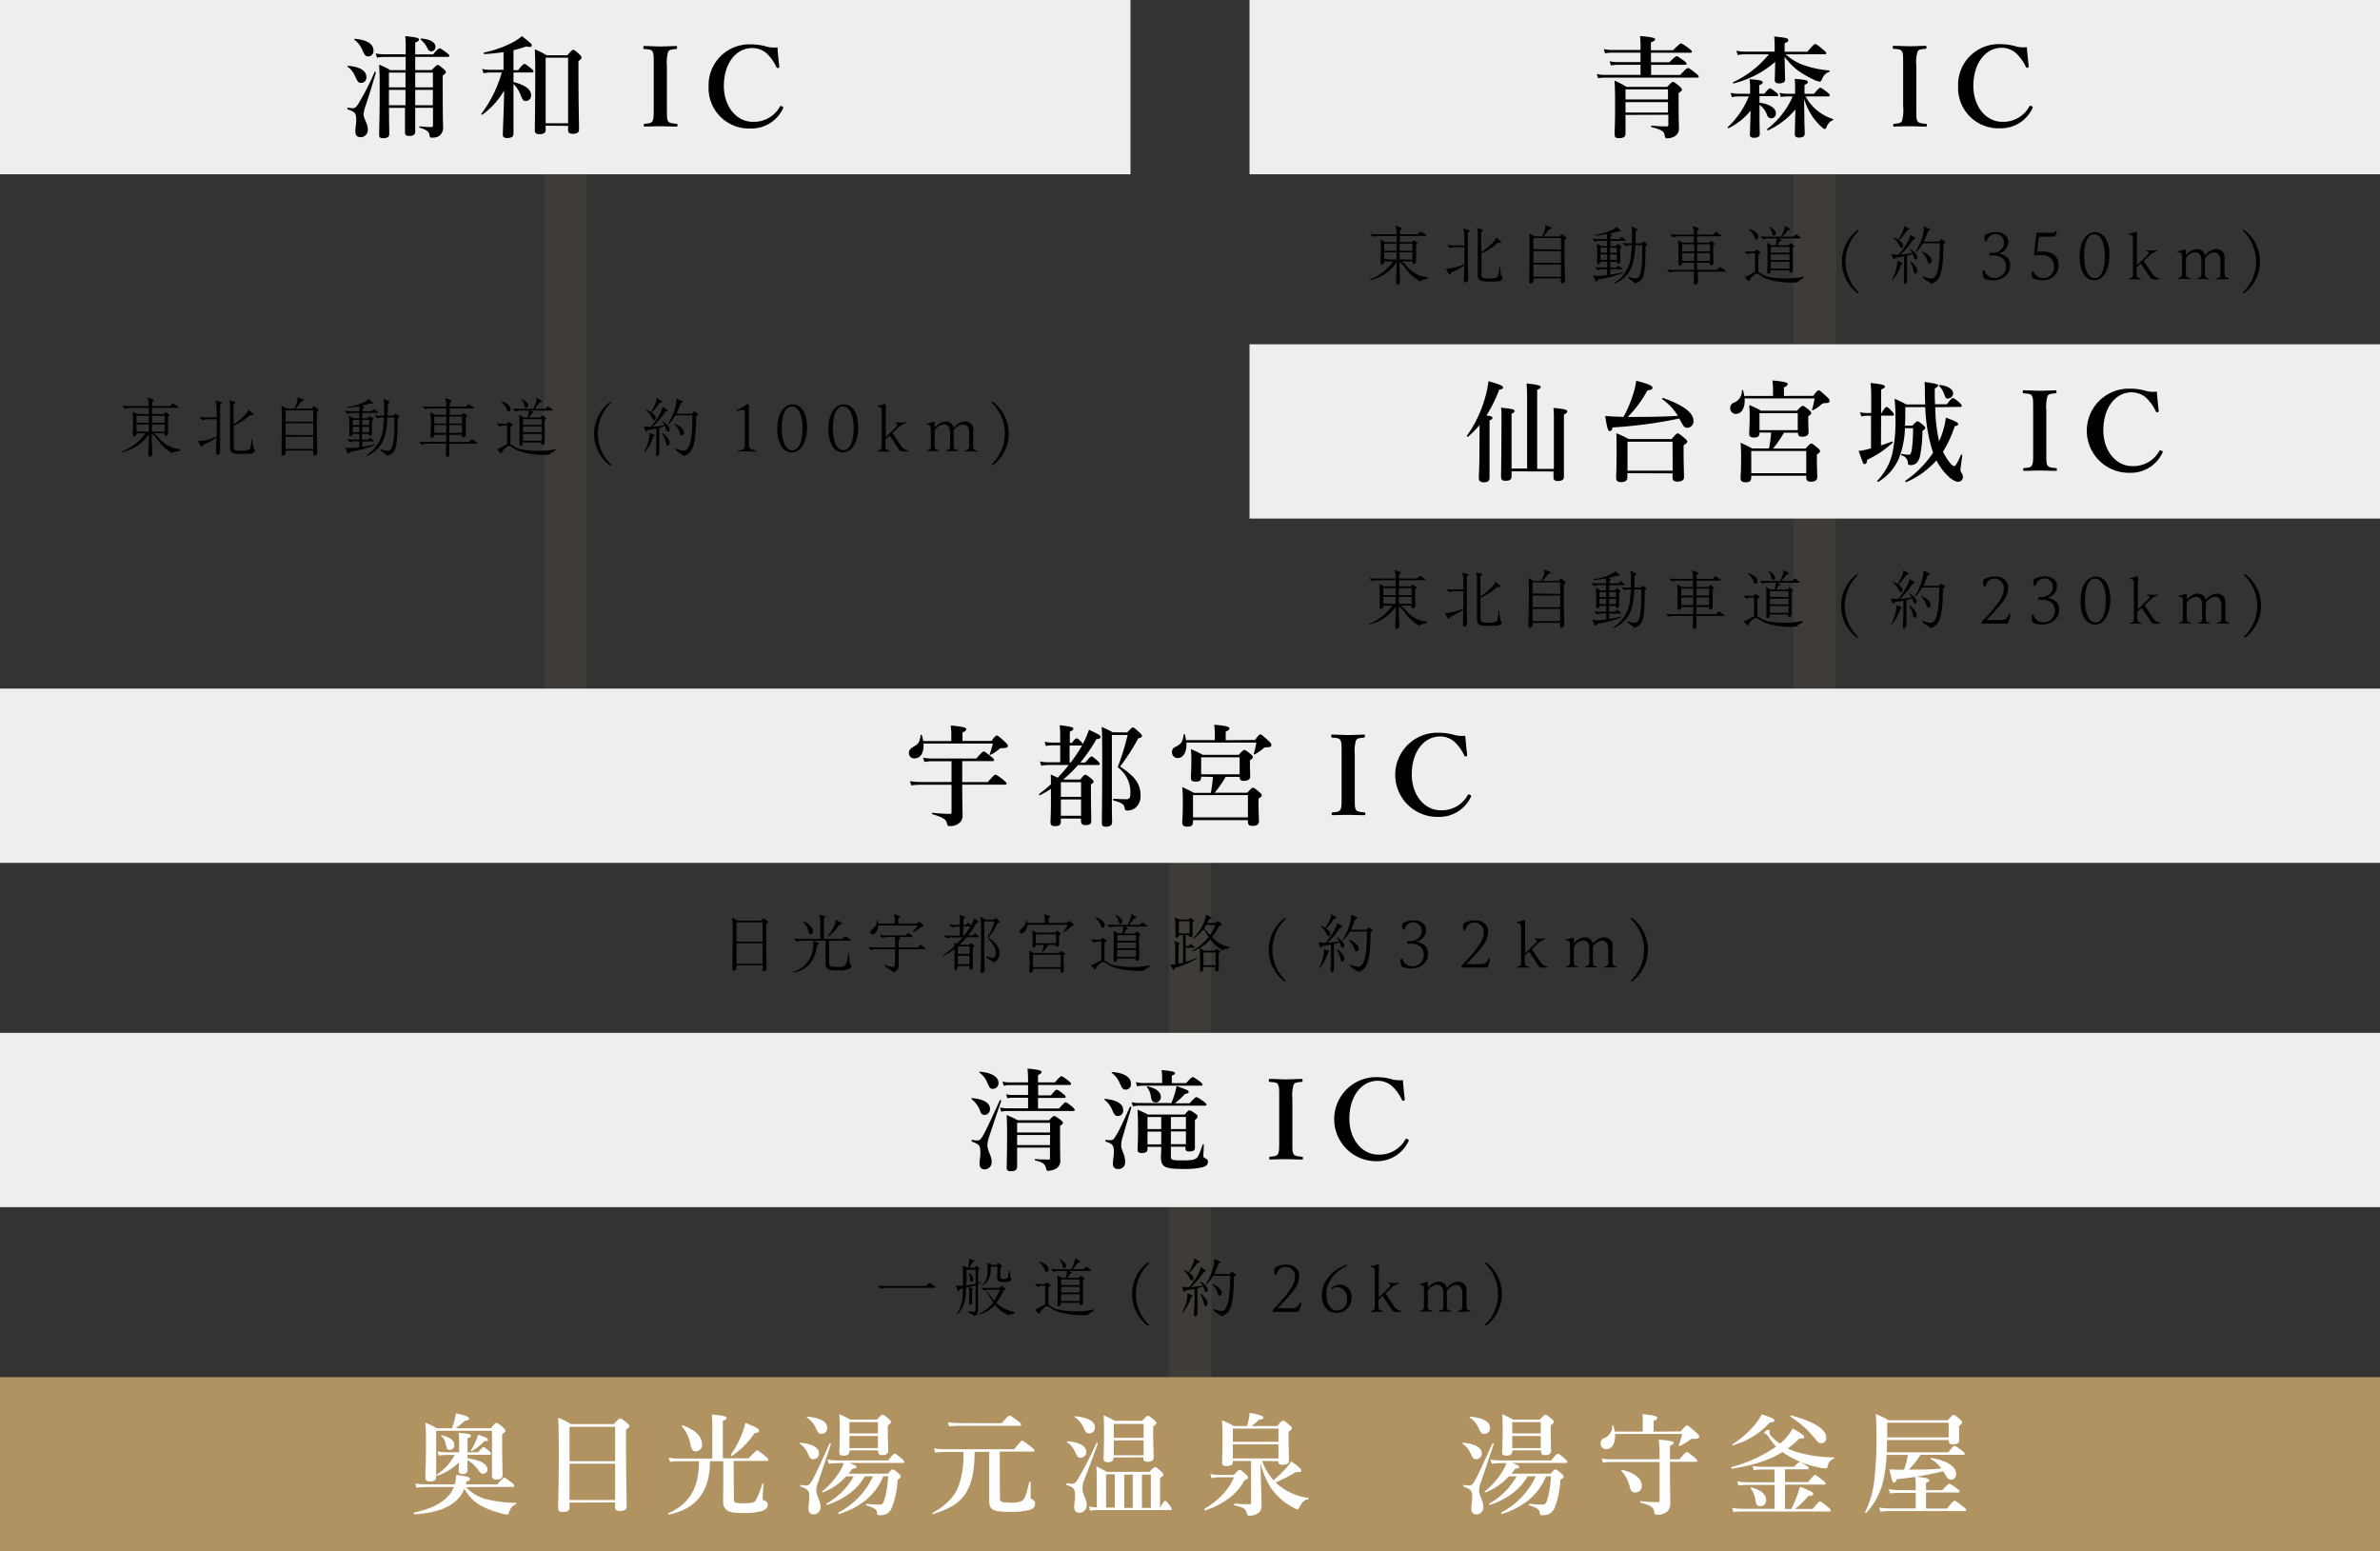 <svg xmlns="http://www.w3.org/2000/svg" viewBox="0 0 560 365"><rect x="0" y="0" width="560" height="365" fill="#333333" stroke="none"/><defs><style>.cls-1,.cls-2{fill:#b19362;}.cls-1{opacity:0.1;}.cls-3{fill:#fff;}.cls-4{fill:#eee;}</style></defs><g id="レイヤー_2" data-name="レイヤー 2"><g id="レイヤー_1-2" data-name="レイヤー 1"><rect class="cls-1" x="128" y="4" width="10" height="189"/><rect class="cls-1" x="422" y="12" width="10" height="189"/><rect class="cls-1" x="275" y="173" width="10" height="189"/><rect class="cls-2" y="324" width="560" height="41"/><path class="cls-3" d="M109.67,349.87a9.83,9.83,0,0,0,5.07,2.91,30,30,0,0,0,6.68.78c.13,0,.11.26,0,.31-1,.52-1.24.81-1.74,2.14a.34.34,0,0,1-.36.31,5.55,5.55,0,0,1-1.28-.24,25.92,25.92,0,0,1-4.23-1.5,10.29,10.29,0,0,1-4.55-4.32c-1.46,3.64-5.36,5.64-11.76,6-.13,0-.2-.39-.07-.41,5.12-1.1,8.21-3.07,9.36-6h-6.61A17.36,17.36,0,0,0,98,350l-.28-1a14.42,14.42,0,0,0,2.44.21H107a7.62,7.62,0,0,0,.32-2.21c2.67.34,3.27.5,3.27.94,0,.28-.21.44-.86.65,0,.21-.07.41-.13.62H117c1.17-1.35,1.48-1.56,1.66-1.56s.52.21,1.64,1.09c.5.39.7.63.7.81s-.07.26-.33.26Zm5.8-13.86c.94-1.09,1.14-1.25,1.35-1.25s.47.16,1.48,1c.47.45.63.63.63.83s-.18.47-.78.86v1.56c0,4.14.1,7,.1,7.91s-.44,1.17-1.43,1.17c-.67,0-1.06-.24-1.06-.86V336.61H102.63v10.82c0,.78-.47,1.09-1.43,1.09-.78,0-1.12-.26-1.12-.91,0-1.35.15-2.73.15-8.19,0-1.56,0-3.12-.15-4.71a26.82,26.82,0,0,1,2.75,1.3h3.51a14.61,14.61,0,0,0,.6-1.84c.13-.58.26-1.12.34-1.67,2.44.57,3.09.86,3.09,1.22s-.18.39-1,.55a24.88,24.88,0,0,1-2.13,1.74Zm-5.43,7.1c3,.39,4.65,1.33,4.65,2.6a1,1,0,0,1-1,1c-.5,0-.57-.05-1.48-1.28A8,8,0,0,0,110,343.5c0,.78,0,1.85,0,2.37s-.39.93-1.17.93c-.6,0-.91-.28-.91-.7,0-.23,0-.83.13-2.08a13.65,13.65,0,0,1-5.12,3.17c-.13.05-.24-.21-.13-.28a12.72,12.72,0,0,0,4.18-4.61h-2a12.18,12.18,0,0,0-1.74.16l-.28-1a10,10,0,0,0,2,.21h3.07v-2.16a21.33,21.33,0,0,0-.13-2.45c2.44.26,2.89.37,2.89.7s-.16.37-.78.63v3.28h2.49c.81-1,1.12-1.2,1.3-1.2s.5.21,1.22.86c.29.26.5.49.5.67s-.08.26-.34.26H110Zm-4.16-2c-.63,0-.73-.13-1-1.38a3.05,3.05,0,0,0-1.06-1.87c-.11-.08,0-.21.15-.18,2,.49,2.91,1.2,2.91,2.26A1,1,0,0,1,105.88,341.08Zm8-2a10.28,10.28,0,0,1-2.86,2.26c-.1.05-.28,0-.2-.15a16.92,16.92,0,0,0,1.69-3.7c1.74.6,2.31.91,2.31,1.22S114.61,339,113.88,339.08Z"/><path class="cls-3" d="M134,353.51v1.2c0,.75-.52,1-1.56,1-.8,0-1.11-.24-1.11-.86,0-2.13.15-4.29.15-12.87,0-2.81,0-5.62-.13-8.43a16.59,16.59,0,0,1,3,1.49h10.06c1.09-1.17,1.3-1.33,1.51-1.33s.47.16,1.53,1c.47.42.63.6.63.8s-.19.45-.78.84v3c0,7.85.15,13.26.15,15.06,0,.75-.57,1.06-1.61,1.06-.83,0-1.12-.26-1.12-.86v-1.14Zm10.74-17.84H134v8.09h10.74Zm0,8.69H134v8.55h10.74Z"/><path class="cls-3" d="M172.68,352.81c0,.7.36.86,2.16.86s2.49-.13,2.88-.55a15.79,15.79,0,0,0,1.62-4c0-.13.31-.11.31,0-.08,1.15-.21,2.86-.21,3.41,0,.31,0,.34.65.6a.87.87,0,0,1,.55.85c0,.71-.47,1.23-1.46,1.54a16.28,16.28,0,0,1-4.55.44c-3.46,0-4.5-.65-4.5-3,0-.58.05-1.12.05-3.49v-5.69h-3.12c0,7.07-3.22,11.26-9.67,12.53-.13,0-.28-.23-.15-.29,5-2.18,7.25-6.05,7.22-12.24h-5a13.15,13.15,0,0,0-1.82.15l-.28-1a10,10,0,0,0,2,.21h8.25v-8c0-.8-.06-1.58-.13-2.36,3.17.28,3.48.54,3.48.8s-.29.47-.88.65v8.87h6.08c1.53-1.66,1.85-1.87,2-1.87s.52.21,1.84,1.3c.6.49.81.73.81.91s-.08.26-.34.26h-7.85Zm-8.92-11.36c-.73,0-1-.34-1.3-1.51a8.37,8.37,0,0,0-2-4.35c-.08-.1.08-.28.21-.23,3.07,1.07,4.52,2.71,4.52,4.45A1.51,1.51,0,0,1,163.76,341.45Zm13.81-4.29a20.7,20.7,0,0,1-5.31,5.35c-.1.08-.39-.13-.31-.23a24.21,24.21,0,0,0,2.65-5,14.22,14.22,0,0,0,.78-2.52c2.53,1,3.23,1.4,3.23,1.77S178.58,337,177.57,337.16Z"/><path class="cls-3" d="M191.41,343.29c-.65,0-.73-.08-1.38-1.43a5.35,5.35,0,0,0-1.85-2.21c-.1-.08,0-.21.11-.21,2.81.21,4.42,1.15,4.42,2.5A1.3,1.3,0,0,1,191.41,343.29Zm1,5.57a7,7,0,0,0-.34,1.69c0,1.37,1,2.49,1,3.9a1.68,1.68,0,0,1-1.59,1.84c-.83,0-1.25-.47-1.25-1.38s.21-1.69.21-2.54c0-1.67-.21-1.95-2.05-2.63-.13-.05-.06-.42.08-.39a8.43,8.43,0,0,0,1.06.13c.57,0,.86,0,1.54-1.14s1.82-3.67,4.13-8.74c.05-.13.36,0,.31.13C194.5,342.77,193.49,345.81,192.45,348.86Zm.91-11.52c-.65,0-.81-.16-1.43-1.51a5.54,5.54,0,0,0-2-2.32.13.13,0,0,1,.1-.23c3.15.34,4.65,1.22,4.65,2.68A1.32,1.32,0,0,1,193.36,337.34Zm10.16,10c-1.84,3.18-4.86,5.36-8.84,6.71-.13.05-.28-.23-.18-.31a16.65,16.65,0,0,0,6.42-6.4H199.1a14.36,14.36,0,0,1-5.48,3.77c-.13.06-.26-.15-.16-.23a19.5,19.5,0,0,0,4.24-4.86,9.2,9.2,0,0,0,.83-1.8H197a16,16,0,0,0-2,.16l-.29-1a13.44,13.44,0,0,0,2.26.21h12c1.09-1.38,1.4-1.59,1.58-1.59s.5.21,1.56,1.12c.45.39.65.62.65.8s-.07.26-.33.26H199.83c1.56.6,1.72.71,1.72.89s-.13.39-1,.49c-.29.39-.57.78-.89,1.15h9.26c.73-.86.94-1,1.14-1s.47.16,1.36.94c.39.34.54.54.54.75s-.08.26-.75.73a21,21,0,0,1-1.3,6.42,3,3,0,0,1-1.28,1.59,3.46,3.46,0,0,1-1.48.34c-.67,0-.73,0-.83-.73s-.68-1-2.5-1.61c-.13-.06-.07-.34.06-.34,1.37.13,2.41.18,2.93.18.84,0,1-.18,1.38-1.46a24.73,24.73,0,0,0,.78-5.2h-1.14c-1.82,4.48-5.54,7.34-10.38,8.87-.13.05-.28-.29-.18-.34a18.23,18.23,0,0,0,8.14-8.53Zm-3.61-5.87c0,.7-.49,1-1.38,1-.67,0-1-.24-1-.73,0-.7.1-1.9.1-5.07,0-1.48,0-2.45-.1-3.95a18.77,18.77,0,0,1,2.6,1.27h6.24c.93-1,1.14-1.17,1.35-1.17s.47.16,1.38.94c.41.36.57.54.57.75s0,.34-.73.83v1c0,2.6.11,4.44.11,5s-.47,1-1.38,1c-.73,0-1-.26-1-.88v-.23h-6.71Zm6.71-6.89h-6.71v2.65h6.71Zm0,3.25h-6.71v2.86h6.71Z"/><path class="cls-3" d="M235.28,352.44c0,.89.41,1.07,2.34,1.07a5.91,5.91,0,0,0,2.75-.36c.83-.52,1.15-1.69,1.82-4.5,0-.13.31-.11.31,0v3.23c0,.65,0,.7.47.91a1,1,0,0,1,.57,1c0,.7-.39,1.17-1.32,1.45a17.28,17.28,0,0,1-4.79.44c-3.77,0-4.68-.46-4.68-2.62,0-1.67,0-3.17,0-5.12v-6.37h-3.43c0,4.13-.6,7.09-1.8,9.25-1.45,2.63-3.92,4.14-8,5.38a.13.13,0,0,1-.11-.23c3.23-1.9,5.1-3.69,6.14-6.37a21.57,21.57,0,0,0,1.14-8h-4.26a22.28,22.28,0,0,0-2.39.15l-.29-1a17.77,17.77,0,0,0,2.71.21h16.17c1.4-1.74,1.71-2,1.9-2s.52.21,2,1.35c.65.55.86.75.86.94s-.08.26-.34.26h-7.82Zm.41-17.6c1.38-1.61,1.69-1.82,1.87-1.82s.52.21,1.88,1.22c.65.5.83.76.83.94s-.08.26-.34.26H225.58a20.12,20.12,0,0,0-2.26.15l-.29-1a14.67,14.67,0,0,0,2.47.21Z"/><path class="cls-3" d="M255,348.47a6,6,0,0,0-.31,1.74c0,1.35,1,2.44,1,3.82a1.72,1.72,0,0,1-1.69,1.87c-.84,0-1.25-.47-1.25-1.38s.21-1.69.21-2.54c0-1.69-.21-2-2-2.63-.13-.05-.08-.42.05-.39.78.1.88.13,1.07.13a1.44,1.44,0,0,0,1.3-.7,90,90,0,0,0,4.62-8.92c.06-.13.37,0,.32.13C257.25,342.56,256.16,345.5,255,348.47Zm-.7-5.54c-.65,0-.73-.08-1.38-1.43a5.35,5.35,0,0,0-1.85-2.21c-.1-.08,0-.21.11-.21,2.8.21,4.42,1.14,4.42,2.5A1.3,1.3,0,0,1,254.34,342.93Zm2-5.7c-.65,0-.81-.15-1.43-1.51a5.45,5.45,0,0,0-2-2.31.13.13,0,0,1,.1-.23c3.15.33,4.66,1.22,4.66,2.68A1.33,1.33,0,0,1,256.39,337.23Zm1.77,12.67c0-1.64,0-3.28-.11-4.92,1.17.57,1.36.68,2.5,1.3h10c.91-1,1.12-1.12,1.33-1.12s.47.16,1.38,1c.41.37.57.57.57.78s-.21.44-.78.73v7h.08c.62-1.36.93-1.56,1.12-1.56s.41.2,1.09,1.09a1.79,1.79,0,0,1,.44.8c0,.19-.08.26-.34.26h-17a13.6,13.6,0,0,0-1.85.16l-.28-1a10.67,10.67,0,0,0,1.87.21Zm3.9-7V343c0,.7-.39,1-1.3,1-.76,0-1-.28-1-.75,0-.91.1-1.84.1-6,0-1.41,0-2.84-.1-4.27a13.83,13.83,0,0,1,2.55,1.28h6.52c.94-1,1.15-1.17,1.35-1.17s.47.15,1.41.93c.41.37.57.55.57.76s-.1.36-.73.8v1.2c0,3.12.11,5.41.11,6.11s-.52,1-1.36,1-1.06-.24-1.06-.86v-.18Zm.34,11.78v-7.83h-2.06v7.83ZM269.08,335h-7v3.27h7Zm0,3.87h-7v3.51h7Zm-4.55,8.06v7.83h2v-7.83Zm6.26,0h-2.1v7.83h2.1Z"/><path class="cls-3" d="M290.29,347c1-1,1.17-1.2,1.38-1.2s.47.16,1.43,1c.42.42.57.63.57.84s-.21.41-.8.57c-1.82,3.3-4.89,5.69-9.29,7.12-.13.05-.28-.28-.18-.36,3.56-2.16,5.7-4.5,6.94-7.41h-3.71a6,6,0,0,0-1.56.21l-.29-1a8.31,8.31,0,0,0,1.85.21Zm6.68-3.28a14.31,14.31,0,0,0,2.66,4.53,30.19,30.19,0,0,0,2.7-2.55,12.45,12.45,0,0,0,1.46-1.87c1.58,1,2.41,1.79,2.41,2.1s-.23.45-1.27.39a34.75,34.75,0,0,1-4.81,2.45,14.16,14.16,0,0,0,7.67,3.64c.13,0,.13.28,0,.31-1,.18-1.4.75-2,1.79-.28.5-.31.58-.54.58a3.29,3.29,0,0,1-1-.45,14.82,14.82,0,0,1-5.18-4.55,21.25,21.25,0,0,1-2.52-5.92c.21,5.87.29,9.23.29,10.24a2,2,0,0,1-.65,1.46,3.45,3.45,0,0,1-2.24.72c-.39,0-.49-.13-.62-.7-.26-1-.86-1.27-2.86-1.74-.13,0-.11-.39,0-.39,1.38.1,2.42.13,3.49.13.31,0,.41-.08.41-.36v-9.81h-4.29v.34c0,.57-.52.86-1.53.86-.6,0-1-.21-1-.7,0-.81.1-2.65.1-5.88,0-1.74,0-2.44-.13-4.18a14.84,14.84,0,0,1,2.78,1.35h3.12a14.82,14.82,0,0,0,.39-1.56,8.75,8.75,0,0,0,.21-1.56c2.76.54,3.25.75,3.25,1.09s-.23.39-1.06.55a16.84,16.84,0,0,1-1.72,1.48h6c1-1.12,1.22-1.28,1.43-1.28s.47.16,1.46,1c.44.39.6.57.6.78s0,.18-.78.83V338c0,2.91.1,5,.1,5.62s-.55,1-1.51,1c-.78,0-1-.24-1-.84Zm3.85-7.61H290.08v3.09h10.74Zm0,3.69H290.08v3.33h10.74Z"/><path class="cls-3" d="M347.36,343.29c-.65,0-.73-.08-1.38-1.43a5.32,5.32,0,0,0-1.84-2.21c-.11-.08,0-.21.1-.21,2.81.21,4.42,1.15,4.42,2.5A1.3,1.3,0,0,1,347.36,343.29Zm1,5.57a7,7,0,0,0-.34,1.69c0,1.37,1,2.49,1,3.9a1.67,1.67,0,0,1-1.58,1.84c-.84,0-1.25-.47-1.25-1.38s.21-1.69.21-2.54c0-1.67-.21-1.95-2.06-2.63-.13-.05-.05-.42.08-.39a8.49,8.49,0,0,0,1.07.13c.57,0,.85,0,1.53-1.14s1.82-3.67,4.13-8.74c.06-.13.37,0,.32.13C350.46,342.77,349.44,345.81,348.4,348.86Zm.91-11.52c-.65,0-.8-.16-1.43-1.51a5.4,5.4,0,0,0-2-2.32.13.13,0,0,1,.1-.23c3.15.34,4.66,1.22,4.66,2.68A1.33,1.33,0,0,1,349.31,337.34Zm10.17,10c-1.85,3.18-4.86,5.36-8.84,6.71-.13.05-.29-.23-.18-.31a16.65,16.65,0,0,0,6.42-6.4h-1.82a14.39,14.39,0,0,1-5.49,3.77c-.13.06-.26-.15-.15-.23a19.44,19.44,0,0,0,4.23-4.86,9.27,9.27,0,0,0,.84-1.8H353a16.09,16.09,0,0,0-2,.16l-.29-1a13.45,13.45,0,0,0,2.27.21h12c1.09-1.38,1.41-1.59,1.59-1.59s.49.21,1.56,1.12c.44.39.65.62.65.8s-.08.26-.34.26H355.79c1.56.6,1.71.71,1.71.89s-.13.39-1,.49c-.28.39-.57.78-.88,1.15h9.25c.73-.86.94-1,1.15-1s.47.16,1.35.94c.39.34.55.54.55.75s-.08.26-.76.73a20.75,20.75,0,0,1-1.3,6.42,3,3,0,0,1-1.27,1.59,3.53,3.53,0,0,1-1.48.34c-.68,0-.73,0-.84-.73s-.67-1-2.49-1.61c-.13-.06-.08-.34.05-.34,1.38.13,2.42.18,2.94.18.83,0,1-.18,1.38-1.46a24.73,24.73,0,0,0,.78-5.2h-1.15c-1.82,4.48-5.54,7.34-10.37,8.87-.13.05-.29-.29-.18-.34a18.21,18.21,0,0,0,8.13-8.53Zm-3.62-5.87c0,.7-.49,1-1.37,1-.68,0-1-.24-1-.73,0-.7.11-1.9.11-5.07,0-1.48,0-2.45-.11-3.95a18.77,18.77,0,0,1,2.6,1.27h6.24c.94-1,1.15-1.17,1.35-1.17s.47.16,1.38.94c.42.36.57.54.57.75s-.05.34-.72.83v1c0,2.6.1,4.44.1,5s-.47,1-1.38,1c-.73,0-1-.26-1-.88v-.23h-6.71Zm6.71-6.89h-6.71v2.65h6.71Zm0,3.25h-6.71v2.86h6.71Z"/><path class="cls-3" d="M395.45,336.77c1.07-1.25,1.28-1.41,1.49-1.41s.46.16,2,1.51c.73.67.88.86.88,1.07,0,.36-.31.57-1,.57s-.83-.05-1.19.23a14.09,14.09,0,0,1-2.37,1.46c-.1.05-.31-.08-.26-.21a15.16,15.16,0,0,0,.78-2.63H380c.16,2.11-.67,3.59-2.05,3.59a1.3,1.3,0,0,1-1.33-1.38,1.23,1.23,0,0,1,.84-1.24,2.93,2.93,0,0,0,1.89-2.89c0-.13.26-.16.29,0,.13.47.23.91.31,1.36h6.58v-2c0-.81,0-1.51-.08-2.11,3.2.31,3.49.6,3.49.88s-.29.5-.86.73v2.53Zm-2.52,9.36c0,2.62.08,5.95.08,7.38a2.85,2.85,0,0,1-.6,2,3.28,3.28,0,0,1-2.55.83c-.44,0-.57-.13-.62-.6-.16-1.14-.81-1.59-3.22-2.21-.13,0-.13-.39,0-.36a41.84,41.84,0,0,0,4.21.23c.18,0,.26-.13.26-.36v-9.08H378.94a11.56,11.56,0,0,0-1.79.16l-.29-1a11.51,11.51,0,0,0,2.11.2h11.52v-1.19a31.88,31.88,0,0,0-.18-3.44c2.88.27,3.45.4,3.45.76s-.18.39-.83.7v3.17h2.24c1.25-1.48,1.56-1.69,1.74-1.69s.52.21,1.72,1.2c.52.42.72.65.72.83s-.07.26-.33.26h-6.09Zm-8.19,5c-.65,0-1-.29-1.22-1.15a8.76,8.76,0,0,0-2-3.92c-.11-.08,0-.26.15-.24,2.94.65,4.63,2.06,4.63,3.72A1.46,1.46,0,0,1,384.74,351.12Z"/><path class="cls-3" d="M416.17,338.09a1.89,1.89,0,0,0-.73-.75c-.26-.13-.34-.18-.34-.31s.65-.63,1-.63a.24.24,0,0,1,.26.21c0,.13,0,.34,0,.47a.92.92,0,0,0,.29.67,11.41,11.41,0,0,0,2.18,1.9,12.61,12.61,0,0,0,3-3.59c1.74,1,2.71,1.67,2.71,2s-.29.39-1.17.39a21.79,21.79,0,0,1-2.71,2.31,18.36,18.36,0,0,0,1.69.73,32,32,0,0,0,9.1,1.38c.16,0,.16.28,0,.33a2,2,0,0,0-1.35,1.54c-.16.57-.21.73-.47.73a10.26,10.26,0,0,1-1.82-.26,24.07,24.07,0,0,1-6.32-2.29,18.19,18.19,0,0,1-2.1-1.3c-3.2,2-7.05,3.14-11.86,3.92-.15,0-.26-.33-.1-.39a33.51,33.51,0,0,0,10.48-4.81A19.36,19.36,0,0,1,416.17,338.09Zm1.38,11.26H411a13.39,13.39,0,0,0-1.95.16l-.29-1a10.86,10.86,0,0,0,2.11.21h6.66v-3h-3a12.88,12.88,0,0,0-1.9.16l-.28-1a11.41,11.41,0,0,0,2.1.2h7.7c.91-1,1.2-1.12,1.35-1.12s.52.16,1.48.81c.42.29.63.5.63.65s-.08.26-.34.26H420v3h5.43c1.17-1.45,1.49-1.66,1.67-1.66s.52.21,1.71,1.17c.52.41.73.65.73.83s-.08.26-.34.26H420v5.72h1.46a25.82,25.82,0,0,0,1.45-3.3c.24-.68.47-1.33.63-1.93,2.54,1,3.12,1.36,3.12,1.67s-.34.49-1.15.49a18.25,18.25,0,0,1-3.17,3.07h4.19c1.22-1.56,1.53-1.77,1.71-1.77s.52.21,1.77,1.25c.55.44.75.68.75.86s-.07.26-.33.26H409.67a13,13,0,0,0-1.82.15l-.29-1a10.72,10.72,0,0,0,2.11.21h7.88Zm-9.91-9.57a21.89,21.89,0,0,0,4.6-3.85,13.65,13.65,0,0,0,2.29-3.19c2.18.72,3,1.09,3,1.4s-.2.44-1.14.55A18.17,18.17,0,0,1,407.8,340C407.64,340.09,407.51,339.86,407.64,339.78Zm4.5,10.17c2.29.62,3.43,1.66,3.43,3a1.37,1.37,0,0,1-1.35,1.4c-.7,0-1-.18-1.17-1.45a5.75,5.75,0,0,0-1.12-2.71C411.83,350.05,412,349.9,412.14,350ZM421.42,333c5.72,1.51,8.29,3.43,8.29,5.18,0,.85-.44,1.35-1.11,1.35s-.86-.24-1.49-1a23.67,23.67,0,0,0-5.79-5.22C421.19,333.23,421.26,333,421.42,333Z"/><path class="cls-3" d="M450.29,345.74c2.16,0,4.34,0,6.48-.26a6.45,6.45,0,0,0-2.45-2.16c-.1-.05.05-.31.18-.29,3.72.65,5.75,2,5.75,3.69,0,.84-.47,1.41-1.12,1.41s-.83-.21-1.64-1.54c-.1-.15-.18-.31-.28-.46A74.77,74.77,0,0,1,446.29,348c-.21.63-.39.83-.65.83s-.5-.41-1.07-3.17a19.77,19.77,0,0,0,2.26.11H448a17.23,17.23,0,0,0,.91-3.49h-5a33.3,33.3,0,0,1-.86,6.4,16.45,16.45,0,0,1-3.93,7.23c-.08.1-.31-.11-.26-.21a21.72,21.72,0,0,0,2.11-7.1,80.74,80.74,0,0,0,.54-11c0-2.47-.05-3.46-.13-4.94a26,26,0,0,1,3,1.48H458.3c1-1.11,1.17-1.27,1.38-1.27s.47.16,1.43,1c.41.36.57.54.57.75s-.18.5-.73.83v.89c0,1.19.05,1.79.05,2.57,0,.57-.54.88-1.45.88s-1-.15-1-1H444c0,1,0,1.92-.08,2.88h14.51c1-1.3,1.27-1.5,1.45-1.5s.55.2,1.69,1.06c.52.39.73.6.73.78s-.08.26-.34.26H451.88a18.93,18.93,0,0,1-2.76,3.49Zm2.89,9.17h4.94c1.3-1.61,1.61-1.82,1.79-1.82s.52.21,1.9,1.28c.62.49.83.7.83.88s-.08.26-.34.26H444.21a11.22,11.22,0,0,0-1.77.16l-.29-1a13.31,13.31,0,0,0,2.26.2h6.35v-3.66H446.6a14.1,14.1,0,0,0-1.9.15l-.29-1a15,15,0,0,0,2.5.21h3.85v-1.27a8.84,8.84,0,0,0-.16-1.9c3.1.28,3.36.57,3.36.83s-.21.42-.78.65v1.69h3.87c1.12-1.27,1.43-1.48,1.61-1.48s.55.21,1.69,1c.52.39.73.6.73.78s-.08.26-.34.26h-7.56Zm5.33-20.2H444.05v3.46h14.46Z"/><rect class="cls-4" y="243" width="560" height="41"/><path d="M231.71,262.3a1,1,0,0,1-1-.67,6.16,6.16,0,0,0-2.13-3.07c-.11-.08,0-.21.1-.21,2.75.21,4.26,1.15,4.26,2.52A1.34,1.34,0,0,1,231.71,262.3Zm.93,5.41a8.26,8.26,0,0,0-.31,1.69c0,1.35,1,2.5,1,3.88a1.68,1.68,0,0,1-1.59,1.84c-.86,0-1.25-.47-1.25-1.38s.19-1.66.19-2.49c0-1.74-.21-2-2-2.68-.13-.05-.08-.42.05-.39.75.1.91.13,1.06.13.55,0,.86,0,1.54-1.2s1.77-3.53,3.92-8.24c.06-.13.39,0,.34.11C234.59,261.89,233.6,264.8,232.64,267.71Zm1-11.54c-.62,0-.78-.13-1.35-1.48a5.12,5.12,0,0,0-1.84-2.34c-.11-.08,0-.21.1-.21,2.78.23,4.39,1.19,4.39,2.65A1.31,1.31,0,0,1,233.6,256.17Zm10.64,1.53h3c.88-1.12,1.2-1.32,1.38-1.32s.52.2,1.45.93c.42.34.63.55.63.73s-.08.26-.34.26h-6.16v2.5h4.94c1.09-1.25,1.4-1.46,1.58-1.46s.5.21,1.49,1c.41.37.62.6.62.78s-.08.26-.34.26H236.88a6.83,6.83,0,0,0-1.3.16l-.29-1a7.44,7.44,0,0,0,1.67.21h4.94v-2.5h-3.75a4.49,4.49,0,0,0-1.11.16l-.29-1a4.21,4.21,0,0,0,1.3.21h3.85v-2.34h-4.58a4.84,4.84,0,0,0-1.14.16l-.29-1a5,5,0,0,0,1.38.2h4.63v-.41c0-1-.06-2.11-.13-2.84,3,.29,3.3.55,3.3.81s-.29.49-.83.73v1.71h4c1-1.22,1.35-1.43,1.53-1.43s.52.21,1.56,1c.47.39.68.6.68.78s-.08.26-.34.26h-7.41ZM239.32,270c0,2.18,0,3.33,0,4.47,0,.73-.39,1.07-1.46,1.07-.75,0-1-.26-1-.84s.1-2.44.1-7.12c0-1.74,0-3.48-.1-5.25a22.58,22.58,0,0,1,2.6,1.22h7.41c.75-.83,1-1,1.17-1s.49.16,1.46.89c.44.33.59.52.59.72s-.07.32-.67.73v1.3c0,5,.05,5.85.05,6.61a2.15,2.15,0,0,1-.68,1.92,3.77,3.77,0,0,1-2.13.73.43.43,0,0,1-.49-.37c-.19-1.14-.6-1.58-2.6-2.08-.13,0-.13-.31,0-.31,1.25.08,2.18.11,3.17.11.29,0,.31-.06.31-.37V270Zm7.75-5.85h-7.75v2.29h7.75Zm0,2.88h-7.75v2.37h7.75Z"/><path d="M263,262.56c-.62,0-.86-.39-1.35-1.53a5.42,5.42,0,0,0-1.79-2.29c-.11-.08,0-.21.1-.21,2.78.24,4.32,1.15,4.32,2.63A1.26,1.26,0,0,1,263,262.56Zm1.12,5a8.13,8.13,0,0,0-.31,1.84c0,1.33.93,2.13.93,4a1.55,1.55,0,0,1-1.69,1.63,1.11,1.11,0,0,1-1.19-1.24c0-.91.23-1.8.23-2.71,0-1.58-.26-1.95-1.92-2.52-.13-.05-.08-.42.05-.39a4.91,4.91,0,0,0,.86.08c.65,0,.91-.13,1.17-.57.91-1.33,1.61-2.81,3.61-7.26.05-.13.37,0,.34.13C265.52,262.9,264.84,265.11,264.14,267.56Zm.81-11.21c-.76,0-.94-.36-1.49-1.59a5.58,5.58,0,0,0-1.84-2.34c-.11-.07,0-.21.1-.21,2.78.21,4.4,1.2,4.4,2.71A1.26,1.26,0,0,1,265,256.35Zm10.68,3.17a19.67,19.67,0,0,0,.73-2,12.36,12.36,0,0,0,.49-2c2.47.85,2.86,1.06,2.86,1.35s-.26.41-.85.47a18.86,18.86,0,0,1-2.4,2.23h3.46c1.12-1.25,1.43-1.45,1.61-1.45s.55.2,1.67,1c.49.36.7.57.7.75s-.08.26-.34.26H267.88a6.28,6.28,0,0,0-1.32.16l-.29-1a6.35,6.35,0,0,0,1.61.21Zm-2.18-6.39a8.15,8.15,0,0,0-.13-1.38c2.91.26,3.17.49,3.17.73s-.26.39-.75.57v1.77h3.38c1.06-1.2,1.37-1.41,1.56-1.41s.54.21,1.61,1c.47.36.67.57.67.75s-.07.26-.33.26H268.79a6.28,6.28,0,0,0-1.24.16l-.29-1a6.24,6.24,0,0,0,1.53.21h4.66ZM275.5,272c0,1,.31,1,3.17,1,1.77,0,2.45-.21,2.81-.5s.68-.7,1.48-3.2c.06-.13.29-.1.29,0,0,.78-.1,2.11-.1,2.44s0,.55.28.68c.7.36.78.47.78,1s-.36.91-1.19,1.17a18.38,18.38,0,0,1-4.79.42c-4.24,0-5.07-.5-5.07-2.91,0-.32.08-1,.08-2.21v-.08H270v.57c0,.62-.47.88-1.33.88-.65,0-1-.18-1-.7,0-.73.1-1.56.1-4.55,0-1.64,0-3.27-.13-4.94,1.2.5,1.35.57,2.52,1.15h8.61c.68-.81.88-1,1.09-1s.52.16,1.38.76c.42.31.57.47.57.67s-.13.45-.65.86v1.07c0,2.81,0,4.83,0,5.46s-.46.86-1.32.86c-.63,0-.91-.19-.91-.68v-.44H275.5Zm-3.56-12.64c-.7,0-1-.34-1.14-1.4a4.57,4.57,0,0,0-.94-2.21c-.08-.11.05-.18.18-.16,2.19.5,3.1,1.43,3.1,2.5A1.3,1.3,0,0,1,271.94,259.39Zm1.3,3.43H270v2.84h3.22Zm0,3.44H270v3h3.22Zm5.8-.6v-2.84H275.5v2.84Zm0,3.56v-3H275.5v3Z"/><path d="M304.09,268c0,2.6,0,3,.26,3.49s1,.54,2,.65c.18,0,.23.07.23.33s-.05.32-.26.32c-1.27,0-2.63-.08-3.82-.08s-2.5.05-3.64.08c-.16,0-.21-.06-.21-.32s0-.31.18-.33c1-.11,1.56-.11,1.87-.65s.29-1.72.29-3.49v-9.44c0-2.49,0-2.8-.26-3.38s-.94-.54-2-.65c-.13,0-.18-.05-.18-.36s.05-.34.21-.34c1.25,0,2.62.11,3.77.11s2.55-.08,3.72-.11c.18,0,.23,0,.23.37s-.08.31-.23.33c-1,.11-1.59.13-1.87.65a9.05,9.05,0,0,0-.29,3.38Z"/><path d="M330.53,258.59a.29.29,0,0,1-.26.36c-.26.05-.31,0-.42-.21a10.54,10.54,0,0,0-2.34-3.25,5.18,5.18,0,0,0-3.33-1.22c-3.77,0-6.68,3.54-6.68,8.94,0,4.79,2.94,8.43,6.81,8.43a7,7,0,0,0,6.4-3.62c.08-.13.18-.18.52,0a.3.3,0,0,1,.18.47,8.18,8.18,0,0,1-7.64,4.7,9.89,9.89,0,1,1,.1-19.78,13.76,13.76,0,0,1,3.3.41,7,7,0,0,0,2.92.29C330.19,255.44,330.37,257.23,330.53,258.59Z"/><rect class="cls-4" y="162" width="560" height="41"/><path d="M233.28,174.32c.86-1.11,1.06-1.27,1.27-1.27s.47.16,1.8,1.38c.62.57.78.78.78,1,0,.41-.19.54-1.23.57a1.15,1.15,0,0,0-1,.41,8.44,8.44,0,0,1-1.84,1.17.14.14,0,0,1-.19-.18,18.5,18.5,0,0,0,.73-2.47H217.29c.15,2-.6,3.49-2.08,3.49a1.23,1.23,0,0,1-1.35-1.33c0-.73.49-1.09,1.63-1.74.65-.37,1-1.15,1.12-2.4a.16.16,0,0,1,.29,0,12.3,12.3,0,0,1,.34,1.4h6.6v-1.77c0-.44-.05-1.06-.13-1.89,3.33.28,3.64.57,3.64.85s-.29.55-.88.78v2ZM226.41,184h6c1.32-1.54,1.64-1.74,1.82-1.74s.52.2,1.82,1.19c.6.5.8.71.8.89s-.07.26-.33.26H226.41v.18c0,3.69.08,6.14.08,7a2.56,2.56,0,0,1-.47,1.56,3.21,3.21,0,0,1-2.6,1c-.44,0-.47-.1-.65-.78s-.7-1.22-3.38-2c-.13,0-.13-.36,0-.34a40.3,40.3,0,0,0,4.16.26c.26,0,.34-.1.34-.39v-6.47h-7.25a19.37,19.37,0,0,0-2.24.15l-.29-1a15.81,15.81,0,0,0,2.55.21h7.23v-4.89h-4.57a11.93,11.93,0,0,0-1.83.16l-.28-1a10.72,10.72,0,0,0,2.11.21h10.4c1.24-1.45,1.56-1.66,1.74-1.66s.52.21,1.71,1.17c.52.42.73.65.73.83s-.08.26-.34.26h-7.15Z"/><path d="M255.37,179.39c1-1.22,1.28-1.43,1.46-1.43s.49.21,1.38,1c.36.34.57.57.57.75s-.08.26-.34.26h-4.78a31.4,31.4,0,0,1-3.49,3.43h4c.8-1,1-1.12,1.22-1.12s.47.16,1.38.89c.39.34.54.52.54.73s-.13.31-.62.65V186c0,3.69.08,6.29.08,7.12s-.45,1-1.41,1c-.8,0-1-.42-1-.89v-.65h-4.75v.78c0,.76-.5,1-1.43,1-.76,0-1-.31-1-.91,0-.78.1-1.71.1-4.86,0-1,0-2,0-3a28.9,28.9,0,0,1-2.6,1.51c-.11,0-.26-.23-.16-.31.94-.7,1.87-1.46,2.76-2.27,0-.77,0-1.53-.06-2.31.81.34,1.18.52,1.64.76a30.37,30.37,0,0,0,2.6-3h-4.73a10.88,10.88,0,0,0-1.74.16l-.29-1a9.15,9.15,0,0,0,2,.21h2.76v-4h-1.9a8.93,8.93,0,0,0-1.48.16l-.29-1a8.43,8.43,0,0,0,1.8.2h1.87V173a21.85,21.85,0,0,0-.13-2.37c2.91.29,3.22.55,3.22.81s-.28.44-.83.7v2.62h.49c.63-.85.94-1.06,1.12-1.06s.47.21,1,.75a1.39,1.39,0,0,1,.42.63l.39-.76a21.53,21.53,0,0,0,1.09-2.62c2.37,1.09,2.71,1.32,2.71,1.66s-.29.52-.94.52a37.93,37.93,0,0,1-3.8,5.51Zm-1,4.63h-4.75v3.46h4.75Zm0,4.06h-4.75v3.85h4.75Zm-2.44-8.69a35.48,35.48,0,0,0,2.68-4,.65.65,0,0,1-.21,0h-2.73v4Zm13.29-7.07c.93-1,1.14-1.17,1.35-1.17s.44.16,1.51,1.14c.47.45.62.65.62.86s-.13.39-.88.57a50.75,50.75,0,0,1-4.27,6.63c3.57,2.35,4.81,4.11,4.81,6.79a3.55,3.55,0,0,1-1.14,2.86,3,3,0,0,1-2,.68c-.44,0-.5-.08-.65-.81s-.89-1.09-2.58-1.56c-.13,0-.13-.39,0-.39,1.07.08,2.21.11,3,.11a.92.92,0,0,0,.71-.21c.23-.21.28-.68.28-1.59a7.24,7.24,0,0,0-3-5.74,56,56,0,0,0,2.34-7.57h-3.7v16.8c0,2.13.05,3.09.05,3.77s-.54,1-1.48,1c-.73,0-.93-.29-.93-.89,0-2,.08-3.82.08-14.4,0-4.61,0-6.66-.13-8.17a26.45,26.45,0,0,1,2.62,1.25Z"/><path d="M295.29,174.09c.86-1.15,1.07-1.3,1.28-1.3s.44.15,1.79,1.4c.63.57.78.78.78,1,0,.47-.18.6-1.12.62a1.06,1.06,0,0,0-.65.16,10.45,10.45,0,0,1-2.16,1.51c-.1.05-.26-.05-.2-.18a18.84,18.84,0,0,0,.6-2.6H279.15c.15,2.13-.68,3.64-2.06,3.64a1.3,1.3,0,0,1-1.32-1.38,1.22,1.22,0,0,1,.83-1.25c1.35-.7,1.71-1.22,1.9-2.89,0-.13.26-.15.28,0a8,8,0,0,1,.29,1.3h6.76v-1.74a15.86,15.86,0,0,0-.13-1.88c3.27.29,3.59.58,3.59.84s-.29.54-.89.8v2Zm-12.66,8.63c0,.89-.31,1.17-1.3,1.17-.83,0-1.12-.23-1.12-1s.11-1.41.11-4.27a23.57,23.57,0,0,0-.11-2.36,18.57,18.57,0,0,1,2.78,1.32h8.48c.91-1,1.12-1.14,1.33-1.14s.46.15,1.43.94c.41.36.57.54.57.75s-.16.39-.7.75v.65c0,1.67.07,2.81.07,3.18,0,.59-.54,1-1.4,1s-1.07-.24-1.09-.94h-3.3a26.14,26.14,0,0,1-2.58,3.74h7.67c.91-1,1.12-1.19,1.33-1.19s.47.15,1.48,1c.44.39.6.57.6.78s-.18.44-.76.78v.88c0,2.29.11,3.85.11,4.37,0,.78-.49,1.17-1.43,1.17s-1.17-.23-1.17-1.09v-.26H280.71v.31c0,.91-.34,1.22-1.36,1.22-.8,0-1.17-.28-1.17-1s.13-1.46.13-4.4c0-1.3,0-2.6-.13-3.9,1.33.6,1.54.71,2.76,1.35h3.95a29,29,0,0,0,.5-3.74Zm11,4.34H280.71v5.23h12.92Zm-1.95-8.89h-9.05v4h9.05Z"/><path d="M318.77,187c0,2.6,0,3,.26,3.48s1,.55,2,.65c.18,0,.23.08.23.34s-.05.31-.26.31c-1.27,0-2.62-.07-3.82-.07s-2.5.05-3.64.07c-.16,0-.21-.05-.21-.31s0-.31.18-.34c1-.1,1.56-.1,1.88-.65s.28-1.71.28-3.48v-9.44c0-2.5,0-2.81-.26-3.38s-.93-.55-2-.65c-.13,0-.18-.05-.18-.36s0-.34.21-.34c1.25,0,2.63.1,3.77.1s2.55-.08,3.72-.1c.18,0,.23.05.23.36s-.08.31-.23.34c-1,.1-1.59.13-1.87.65a9,9,0,0,0-.29,3.38Z"/><path d="M345.21,177.57c0,.21,0,.31-.26.37s-.31,0-.42-.21a10.54,10.54,0,0,0-2.34-3.25,5.16,5.16,0,0,0-3.33-1.22c-3.76,0-6.68,3.53-6.68,8.94,0,4.79,2.94,8.43,6.82,8.43a7,7,0,0,0,6.39-3.62c.08-.13.18-.18.52,0s.29.26.18.46a8.18,8.18,0,0,1-7.64,4.71,9.9,9.9,0,1,1,.1-19.79,13.39,13.39,0,0,1,3.31.42,6.93,6.93,0,0,0,2.91.29C344.87,174.43,345.05,176.22,345.21,177.57Z"/><rect class="cls-4" x="294" y="81" width="266" height="41"/><path d="M348.14,100a22.16,22.16,0,0,1-2.73,2.75c-.1.08-.34-.13-.26-.23a28.51,28.51,0,0,0,4.08-8.29,24,24,0,0,0,1-4.55c2.34.65,3.43,1.09,3.43,1.43s-.26.46-.91.57a32,32,0,0,1-3,6.06c1.22.18,1.4.28,1.4.57s-.15.36-.67.6v13.49c0,.75-.44,1.07-1.38,1.07-.6,0-1.14-.24-1.14-1s.15-2.71.15-6.81Zm7.52,10.89v1.22c0,.71-.42,1-1.41,1-.78,0-1.06-.26-1.06-1,0-1.38.1-5.59.1-14,0-.83,0-1.28-.1-2.19,2.6.24,3.17.39,3.17.78,0,.24-.18.39-.7.65v12.87h3.66V93.73c0-1.49-.05-2.66-.13-3.51,3,.28,3.33.57,3.33.83s-.29.44-.83.67v18.59h3.93V98.2a19.41,19.41,0,0,0-.11-2.24c2.78.29,3.25.42,3.25.86,0,.23-.05.29-.78.73v2.39c0,6.4,0,10.76,0,12.22,0,.68-.44,1-1.45,1-.68,0-1-.26-1-.81v-1.43Z"/><path d="M384.91,98.09c3.77,0,7.65-.1,9.88-.26a13.12,13.12,0,0,0-3.66-3.9c-.11-.07,0-.36.15-.31,4.76,1.67,7.18,3.46,7.18,5.36a1.5,1.5,0,0,1-1.41,1.66c-.7,0-.85-.13-1.92-2.18a107.3,107.3,0,0,1-15.7,2.1c-.16.6-.34.86-.63.86-.44,0-.6-.49-1.12-3.56,1.2.1,2.53.18,4.32.21a29.09,29.09,0,0,0,2.39-5.72,14.82,14.82,0,0,0,.6-2.78c2.86.75,3.82,1.17,3.82,1.61s-.31.54-1.17.67A28.29,28.29,0,0,1,383,98.09Zm-2,13.24v1c0,.7-.42,1.09-1.54,1.09-.73,0-1.09-.29-1.09-1,0-.89.1-2.76.1-6.32,0-1.72,0-2.42-.07-4.16a18,18,0,0,1,2.88,1.35h10.14c1-1.17,1.22-1.33,1.43-1.33s.47.16,1.59,1.1c.49.44.65.62.65.83s-.18.47-.86.86V106c0,3.27.1,5.51.1,6.24s-.52,1.06-1.56,1.06c-.78,0-1.14-.28-1.14-.93v-1Zm10.63-7.41H382.94v6.81h10.63Z"/><path d="M426.64,93.13c.86-1.15,1.07-1.3,1.28-1.3s.44.15,1.79,1.4c.63.57.78.78.78,1,0,.47-.18.6-1.11.62a1.08,1.08,0,0,0-.66.16,10.4,10.4,0,0,1-2.15,1.51c-.11,0-.26-.05-.21-.18a17.49,17.49,0,0,0,.6-2.6H410.5c.15,2.13-.68,3.64-2.06,3.64A1.3,1.3,0,0,1,407.12,96a1.23,1.23,0,0,1,.83-1.25,2.92,2.92,0,0,0,1.9-2.89c0-.13.26-.15.28,0a8,8,0,0,1,.29,1.3h6.76V91.39a15.86,15.86,0,0,0-.13-1.88c3.28.29,3.59.58,3.59.84s-.29.54-.89.8v2ZM414,101.76c0,.88-.31,1.17-1.3,1.17-.83,0-1.12-.23-1.12-1s.11-1.41.11-4.27a23.57,23.57,0,0,0-.11-2.36,19.16,19.16,0,0,1,2.79,1.32h8.47c.91-1,1.12-1.14,1.33-1.14s.47.15,1.43.93c.41.37.57.55.57.76s-.16.39-.7.75v.65c0,1.67.08,2.81.08,3.17,0,.6-.55,1-1.41,1s-1.06-.24-1.09-.94h-3.3a26.14,26.14,0,0,1-2.58,3.74h7.67c.91-1,1.12-1.19,1.33-1.19s.47.15,1.48,1c.44.39.6.57.6.78s-.18.44-.75.78v.88c0,2.29.1,3.85.1,4.37,0,.78-.49,1.17-1.43,1.17S425,113,425,112.19v-.26H412.06v.31c0,.91-.34,1.22-1.35,1.22-.81,0-1.17-.29-1.17-1s.13-1.46.13-4.4c0-1.3,0-2.6-.13-3.9,1.32.6,1.53.7,2.75,1.35h3.95a29.22,29.22,0,0,0,.5-3.74Zm11,4.34H412.06v5.23H425Zm-2-8.89h-9v4h9Z"/><path d="M442.58,104.8c.91-.31,1.8-.62,2.58-.93.13-.06.26.23.15.31a23.54,23.54,0,0,1-6,4c0,.67-.23,1-.57,1s-.31,0-1.41-3.09a11.37,11.37,0,0,0,2-.37l.91-.23V97.81h-1a6.73,6.73,0,0,0-1.3.15l-.28-1a5.54,5.54,0,0,0,1.5.21h1.12V93.73a33.11,33.11,0,0,0-.13-3.62c3,.29,3.36.57,3.36.83s-.16.34-.89.71v5.56h.08c.73-1.25,1-1.46,1.22-1.46s.44.21,1.22,1a1.6,1.6,0,0,1,.5.78c0,.18-.08.26-.34.26h-2.68Zm12.77-9a38.56,38.56,0,0,0,.91,8,15.43,15.43,0,0,0,.6-1.46,19.24,19.24,0,0,0,1-4.08c2.18.8,2.89,1.17,2.89,1.48s-.26.44-.81.52a27.07,27.07,0,0,1-2.76,6,12.29,12.29,0,0,0,1.36,2.27c.67.88,1,1.14,1.3,1.14s.88-1.09,1.58-2.68c.05-.13.34,0,.31.08-.28,2-.44,3.2-.44,3.48s0,.32.34.86a1.49,1.49,0,0,1,.23.78,1.09,1.09,0,0,1-1.14,1.15c-.88,0-2.18-1-3.35-2.4a15.33,15.33,0,0,1-1.75-2.62,20,20,0,0,1-7.12,5.12c-.13,0-.26-.26-.16-.34a24.56,24.56,0,0,0,6.5-6.58A39.14,39.14,0,0,1,453,95.78H448.3v1c0,1.2,0,2.31-.08,3.35H450c.78-.88,1-1,1.19-1s.47.16,1.28.84c.36.31.52.49.52.7s-.08.26-.65.73a30.1,30.1,0,0,1-.6,6,3,3,0,0,1-.86,1.59,2.05,2.05,0,0,1-1.4.42c-.39,0-.52-.11-.55-.42a1.93,1.93,0,0,0-1.51-1.87c-.13,0-.13-.37,0-.34a12.06,12.06,0,0,0,1.67.21c.39,0,.57-.18.75-1.25a34.46,34.46,0,0,0,.29-5h-1.9a21.66,21.66,0,0,1-1.2,6.5,11.81,11.81,0,0,1-5.07,6.11c-.1.08-.34-.13-.26-.23a13.93,13.93,0,0,0,3.51-6.24,35.11,35.11,0,0,0,.78-8.4,42.06,42.06,0,0,0-.21-4.65,23.55,23.55,0,0,1,2.76,1.32H453c-.05-.75-.08-1.51-.08-2.29,0-1,0-2-.08-3,2.91.42,3.2.55,3.2.81s-.21.41-.8.72c0,1.36,0,2.6.07,3.72h2.76c1-1.3,1.25-1.45,1.46-1.45s.46.15,1.45,1c.44.42.6.6.6.81s-.1.26-.39.26Zm3-2c-.42,0-.57-.16-.83-.89a5,5,0,0,0-1.25-2.1.15.15,0,0,1,.13-.24c1.9.18,3.17,1,3.17,2A1.23,1.23,0,0,1,458.39,93.73Z"/><path d="M481.49,106c0,2.6,0,3,.26,3.48s1,.55,2,.65c.18,0,.23.08.23.34s-.05.31-.26.31c-1.27,0-2.62-.08-3.82-.08s-2.5.06-3.64.08c-.16,0-.21,0-.21-.31s0-.31.18-.34c1-.1,1.56-.1,1.88-.65s.28-1.71.28-3.48V96.56c0-2.5,0-2.81-.26-3.38s-.94-.55-2-.65c-.13,0-.18,0-.18-.36s.05-.34.21-.34c1.25,0,2.63.1,3.77.1s2.55-.08,3.72-.1c.18,0,.23,0,.23.36s-.08.31-.23.34c-1,.1-1.59.13-1.87.65a9,9,0,0,0-.29,3.38Z"/><path d="M507.93,96.61a.3.3,0,0,1-.26.37c-.26,0-.31,0-.42-.21a10.42,10.42,0,0,0-2.34-3.25,5.18,5.18,0,0,0-3.33-1.22c-3.77,0-6.68,3.53-6.68,8.94,0,4.78,2.94,8.42,6.81,8.42a7,7,0,0,0,6.4-3.61c.08-.13.18-.18.52,0s.29.26.18.47a8.19,8.19,0,0,1-7.64,4.71,9.9,9.9,0,1,1,.1-19.79,13.24,13.24,0,0,1,3.3.42,6.82,6.82,0,0,0,2.92.28C507.59,93.47,507.77,95.26,507.93,96.61Z"/><rect class="cls-4" x="294" width="266" height="41"/><path d="M388.47,14.65h4.31c1.22-1.22,1.54-1.43,1.72-1.43s.54.21,1.64,1c.49.37.7.58.7.76s-.08.26-.34.26h-8v2.39h6.83C396.68,16.18,397,16,397.18,16s.52.2,1.76,1.17c.55.44.76.65.76.83s-.08.26-.34.26H377.62a10.24,10.24,0,0,0-1.61.15l-.28-1a7.76,7.76,0,0,0,1.79.21H386V15.25h-5.46a9,9,0,0,0-1.51.15l-.29-1a7.16,7.16,0,0,0,1.72.21H386V12.39h-6.82a9.34,9.34,0,0,0-1.53.15l-.29-1a7.73,7.73,0,0,0,1.77.21H386V11c0-.7,0-1.5-.11-2.52,3.23.26,3.56.52,3.56.78s-.33.47-1,.7v1.85h5.22c1.38-1.38,1.69-1.59,1.87-1.59s.55.21,1.77,1.1c.57.44.78.65.78.83s-.08.26-.34.26h-9.3Zm-6,12.38c0,2.31,0,3.4,0,4.47,0,.7-.49,1-1.56,1-.78,0-1-.21-1-1,0-1.09.11-2.18.11-6.6,0-2,0-3.95-.13-5.93a19,19,0,0,1,2.83,1.48h9.52c1-1,1.19-1.19,1.4-1.19s.47.15,1.48,1c.47.41.63.59.63.8s-.11.39-.78.83V24c0,4.89.07,5.09.07,6.06A2.13,2.13,0,0,1,394,32.1a3.6,3.6,0,0,1-1.79.44c-.31,0-.39-.08-.5-.6-.2-1.09-.59-1.35-3.12-2.05-.13,0-.13-.32,0-.32,1.46.11,2.34.16,3.57.16.28,0,.39-.05.39-.34V27Zm10-6h-10v2.37h10Zm0,3h-10v2.45h10Z"/><path d="M414,27.88c0,1.77.06,2.76.06,3.64,0,.63-.45.89-1.38.89-.6,0-.94-.21-.94-.7,0-.65.13-3.44.16-5.67a15.46,15.46,0,0,1-5.18,4.13c-.1,0-.28-.21-.18-.28a19.8,19.8,0,0,0,4.94-7.21H409a9.26,9.26,0,0,0-1.51.16l-.28-1a7.47,7.47,0,0,0,1.69.21h2.89v-.84c0-.91,0-1.69-.11-2.57,2.11.13,3.07.34,3.07.68s-.18.46-.81.72v2h1.2c.83-1,1.14-1.25,1.33-1.25s.52.21,1.37.88c.37.29.58.52.58.7s-.08.26-.34.26H414v1.54c2.34.28,3.85,1.25,3.85,2.49a1.08,1.08,0,0,1-1.06,1.17,1,1,0,0,1-1-.75A5,5,0,0,0,414,24.66Zm6.14-15.1A12.88,12.88,0,0,0,424,15.17a23.13,23.13,0,0,0,6.42,1.4c.13,0,.1.26,0,.32a2.68,2.68,0,0,0-1.56,1.4c-.28.73-.47.91-.67.91a4,4,0,0,1-1.33-.42,26,26,0,0,1-3.77-2.15,17,17,0,0,1-3.17-3.25c0,2.23.1,4.18.1,5.33,0,.67-.57.91-1.43.91-.7,0-1-.26-1-.78s.08-2.53.11-4.29a23.25,23.25,0,0,1-9.81,5.07c-.13,0-.23-.21-.13-.26a23.87,23.87,0,0,0,8.45-6.58H410.6a12,12,0,0,0-1.74.15l-.29-1a9.08,9.08,0,0,0,1.92.21h7.08V11a22.58,22.58,0,0,0-.11-2.41c3.05.31,3.31.44,3.31.83s-.24.49-.86.75v2h5.38c1.33-1.61,1.64-1.82,1.82-1.82s.52.18,1.77,1.25c.6.49.83.73.83.91s-.08.26-.34.26Zm4.42,15.16c0,1.4.08,2.62.08,3.48,0,.65-.44.94-1.33.94-.7,0-1-.24-1-.76,0-.67.08-3.33.13-5.85A18.38,18.38,0,0,1,416,30.67c-.11,0-.29-.24-.19-.32a19.22,19.22,0,0,0,6-7.67h-1.35a8.31,8.31,0,0,0-1.46.16l-.29-1a8.16,8.16,0,0,0,1.75.21h1.92V21c0-.75,0-1.56-.1-2.44,2.26.15,3.09.33,3.09.7s-.21.44-.78.73v2.08h2.24c1-1.23,1.3-1.43,1.48-1.43s.52.2,1.56,1c.47.39.67.6.67.78s-.07.26-.33.26h-5.36a11.12,11.12,0,0,0,2.65,3.25A11.6,11.6,0,0,0,431.27,28a.14.14,0,0,1,0,.26,2.8,2.8,0,0,0-1.51,1.67c-.1.31-.21.41-.41.41s-.32-.1-.65-.39a14.9,14.9,0,0,1-2.21-2.49,16.47,16.47,0,0,1-2-4.16Z"/><path d="M450.9,25c0,2.6,0,3,.26,3.48s1,.55,2,.65c.18,0,.23.08.23.34s-.05.31-.26.31c-1.27,0-2.62-.08-3.82-.08s-2.5.05-3.64.08c-.16,0-.21-.05-.21-.31s0-.31.18-.34c1-.1,1.56-.1,1.88-.65a9.59,9.59,0,0,0,.28-3.48V15.51c0-2.5,0-2.81-.26-3.38s-.93-.55-2-.65c-.13,0-.18-.05-.18-.37s.05-.33.21-.33c1.25,0,2.63.1,3.77.1s2.55-.08,3.72-.1c.18,0,.23.05.23.36s-.08.31-.23.34c-1,.1-1.59.13-1.87.65a9,9,0,0,0-.29,3.38Z"/><path d="M477.34,15.56c0,.21,0,.31-.26.36s-.31,0-.42-.2a10.3,10.3,0,0,0-2.34-3.25A5.12,5.12,0,0,0,471,11.24c-3.76,0-6.68,3.54-6.68,9,0,4.78,2.94,8.42,6.82,8.42A7,7,0,0,0,477.52,25c.08-.13.18-.18.52,0s.29.26.18.47a8.18,8.18,0,0,1-7.64,4.71,9.49,9.49,0,0,1-9.85-9.91,9.57,9.57,0,0,1,9.95-9.88,13.39,13.39,0,0,1,3.31.42,6.77,6.77,0,0,0,2.91.28C477,12.41,477.18,14.21,477.34,15.56Z"/><rect class="cls-4" width="266" height="41"/><path d="M86.07,24.74a8.6,8.6,0,0,0-.52,2.16c0,1.06,1,2.15,1,3.53a1.71,1.71,0,0,1-1.69,1.85c-.83,0-1.25-.47-1.25-1.38s.21-1.69.21-2.55c0-1.69-.21-2-2-2.62-.13-.06-.07-.42.06-.4a10.22,10.22,0,0,0,1.06.14c.52,0,.86-.26,1.28-.89a60.12,60.12,0,0,0,3.92-7.64c.05-.13.34,0,.31.13C87.22,21.2,86.7,22.87,86.07,24.74Zm-1.14-5.23c-.62,0-.86-.39-1.35-1.53a5.39,5.39,0,0,0-1.8-2.29c-.1-.08,0-.21.11-.21,2.78.24,4.31,1.15,4.31,2.63A1.26,1.26,0,0,1,84.93,19.51Zm1.77-6.24c-.76,0-.94-.36-1.48-1.59a5.69,5.69,0,0,0-1.85-2.34c-.1-.07,0-.2.1-.2,2.79.2,4.4,1.19,4.4,2.7A1.26,1.26,0,0,1,86.7,13.27Zm11,12.09c0,2.71,0,4.63,0,5.62,0,.67-.44,1-1.41,1-.7,0-1-.21-1-.81,0-.94,0-2.81,0-5.8H91.53c0,3,.06,4.58.06,6.14,0,.75-.55,1-1.38,1s-1-.21-1-.83c0-1.74.13-3.72.13-10.74,0-1.9,0-3.79-.15-5.72A12.58,12.58,0,0,1,91.8,16.5h3.66V13.4H90.31a9.28,9.28,0,0,0-1.61.16l-.29-1a8.78,8.78,0,0,0,1.9.21h5.15V11.37a24.81,24.81,0,0,0-.1-2.88c2.86.34,3.22.41,3.22.85,0,.24-.21.4-.88.66v2.8h4.21c1-1.22,1.35-1.43,1.53-1.43s.55.21,1.61,1c.47.36.68.57.68.75s-.08.26-.34.26H97.7v3.1h3.87c1-1,1.2-1.2,1.4-1.2s.47.16,1.38.94c.39.33.55.51.55.72s0,.26-.73.84v2c0,8.69.08,9.36.08,10a2.37,2.37,0,0,1-1,2.26,3.24,3.24,0,0,1-1.58.34c-.44,0-.55-.08-.62-.65s-.47-1.17-2.29-1.69c-.13,0-.13-.31,0-.31,1.14.1,1.84.16,2.75.16.29,0,.37-.16.37-.47V25.36Zm-2.29-5.8c0-.83,0-1.64,0-2.47H91.51v3.46h3.92Zm0,5.2c0-1.19,0-2.41,0-3.61H91.51c0,1.2,0,2.42,0,3.61Zm6.45-7.67H97.7v3.46h4.16Zm0,4.06H97.7c0,.75,0,1.53,0,2.29v1.32h4.14Zm-.34-9.07c-.44,0-.68-.19-1-.81A5.3,5.3,0,0,0,99,9.34c-.11-.07,0-.28.15-.28,2.16.21,3.31.88,3.31,2A1,1,0,0,1,101.52,12.08Z"/><path d="M120.82,20.32c0,4.65,0,9.72,0,11.15,0,.68-.45,1-1.51,1-.7,0-1-.23-1-.81,0-1.19.28-6.26.31-10.37A18.53,18.53,0,0,1,113.46,27c-.1.07-.26-.13-.18-.24a29.74,29.74,0,0,0,4.78-9.7h-2.78a9.37,9.37,0,0,0-1.53.16l-.29-1a8,8,0,0,0,1.75.21h3.27V12.26c-1.35.21-2.81.36-4.52.47-.13,0-.18-.34-.06-.37a26.26,26.26,0,0,0,7-2.52,12.44,12.44,0,0,0,1.9-1.33c2.19,1.69,2.31,1.82,2.31,2.19s-.49.44-1.29.23c-1,.34-2,.65-3,.89V16.5h1.09c1-1.25,1.3-1.46,1.48-1.46s.52.21,1.51,1c.42.34.63.57.63.75s-.08.26-.34.26h-4.37v2.24c2.78.73,4.14,1.74,4.14,3.09a1.27,1.27,0,0,1-1.17,1.38c-.63,0-.81-.18-1.33-1.51a7.2,7.2,0,0,0-1.64-2.49Zm7.57,9.25v1c0,.75-.58,1-1.49,1-.75,0-1.06-.31-1.06-.83,0-1.14.1-5.51.1-13,0-2.73,0-3.9-.1-6.14A20.37,20.37,0,0,1,128.62,13h4.86c1-1.12,1.2-1.28,1.41-1.28s.44.16,1.38,1c.41.39.57.6.57.8s-.11.4-.73.86V17c0,7,.13,11.89.13,13.47,0,.73-.55,1-1.43,1s-1.14-.26-1.14-.86v-1Zm5.28-16h-5.28V29h5.28Z"/><path d="M156.92,25c0,2.6,0,3,.26,3.48s1,.55,2,.65c.18,0,.23.08.23.34s-.05.31-.26.31c-1.28,0-2.63-.08-3.82-.08s-2.5.06-3.64.08c-.16,0-.21-.05-.21-.31s0-.31.18-.34c1-.1,1.56-.1,1.87-.65s.29-1.71.29-3.48V15.56c0-2.5,0-2.81-.26-3.38s-.94-.55-2-.65c-.13,0-.18,0-.18-.36s.05-.34.21-.34c1.24,0,2.62.1,3.77.1s2.54-.08,3.71-.1c.19,0,.24.05.24.36s-.08.31-.24.34c-1,.1-1.58.13-1.87.65a9.31,9.31,0,0,0-.28,3.38Z"/><path d="M183.36,15.61a.31.31,0,0,1-.26.37c-.26.05-.32,0-.42-.21a10.42,10.42,0,0,0-2.34-3.25A5.12,5.12,0,0,0,177,11.3c-3.77,0-6.68,3.53-6.68,8.94,0,4.78,2.94,8.42,6.81,8.42a7,7,0,0,0,6.4-3.61c.08-.13.18-.18.52,0a.31.31,0,0,1,.18.47,8.19,8.19,0,0,1-7.64,4.71,9.5,9.5,0,0,1-9.86-9.91,9.59,9.59,0,0,1,10-9.88,13.31,13.31,0,0,1,3.3.42,6.79,6.79,0,0,0,2.91.28C183,12.47,183.2,14.26,183.36,15.61Z"/><path d="M35.28,107.45c-.24,0-.38-.27-.38-.54s0-1.13.06-1.76.06-1.84.06-2.76v-.22a10.06,10.06,0,0,1-6.28,4.2l-.07-.14a11.9,11.9,0,0,0,5.54-4.29h-2.1v.24c0,.17-.36.5-.55.5s-.3-.12-.3-.33,0-.15,0-.48c0-.83.05-1.55.05-2.79a17.42,17.42,0,0,0-.12-2.25c.39.18.66.31.91.45s.17.1.17.13H35c0-.52,0-1,0-1.45h-4.4a2,2,0,0,0-1,.22,1.28,1.28,0,0,1-.78-.73,7,7,0,0,0,1.43.1H35q0-.4,0-.75a4.3,4.3,0,0,0-.3-1.3c.3.1,1,.37,1.25.46s.22.11.22.21-.19.36-.36.51c0,.29,0,.57,0,.87h4.17l.54-.54a.26.26,0,0,1,.15-.09.83.83,0,0,1,.24.12c.36.23.72.45,1,.69.06,0,.07.08.07.12a.13.13,0,0,1-.13.11H35.74v1.45h2.82l.26-.28C38.89,97,39,97,39,97a.46.46,0,0,1,.21.09c.22.15.36.24.55.39s.12.09.12.16-.16.26-.34.42c0,.77,0,1.62,0,2.55,0,.54,0,1.1,0,1.41a.59.59,0,0,1-.57.54c-.22,0-.28-.22-.28-.34v-.29H36.13a4.74,4.74,0,0,1,1.17,1,7.17,7.17,0,0,0,5.21,2.76,1.16,1.16,0,0,1-1,.51,1.13,1.13,0,0,0-.71.29.33.33,0,0,1-.24.1.78.78,0,0,1-.33-.12,11,11,0,0,1-3.42-3.37,3.84,3.84,0,0,0-1.11-1v.29c0,.58,0,1.74.08,2.43,0,.4.06,1.62.06,1.87S35.61,107.45,35.28,107.45Zm-.26-8V97.82H32.11v1.63Zm0,2.09V99.86H32.11v1.68Zm3.74-2.09V97.82h-3v1.63Zm0,2.09V99.86h-3v1.68Z"/><path d="M51.21,107c-.23,0-.37-.27-.37-.54s0-.78,0-1.06c0-.5.07-1.46.09-2.4a20.53,20.53,0,0,1-3.1,1.66c-.08.24-.2.45-.34.45a.26.26,0,0,1-.22-.13c-.12-.17-.51-.84-.7-1.22a3.48,3.48,0,0,0,.47,0A12.62,12.62,0,0,0,51,102.68V98.63H48.8a1.85,1.85,0,0,0-1,.21,1.22,1.22,0,0,1-.79-.72,7,7,0,0,0,1.43.1H51c0-1,0-2-.06-2.67a4.52,4.52,0,0,0-.24-1.3c.63.16.88.24,1.32.37.13,0,.19.11.19.18s-.15.24-.42.38c0,.79,0,1.81,0,3v3.94c0,.84,0,2.09,0,2.51s0,1.36,0,1.66A.77.77,0,0,1,51.21,107Zm5.39-.21a5.18,5.18,0,0,1-1.84-.24,1.2,1.2,0,0,1-.63-1.17c0-.22,0-.84,0-1.09V96a5.38,5.38,0,0,0-.21-1.86l1.26.41c.14,0,.17.1.17.18s-.18.24-.4.36a7.06,7.06,0,0,0,0,.91v3.87a14.28,14.28,0,0,0,3-2.59,2.67,2.67,0,0,0,.51-.89c.43.35.76.63,1.09.92a.24.24,0,0,1,.12.19c0,.12-.22.15-.45.15a2.1,2.1,0,0,1-.36,0,13.77,13.77,0,0,1-3.87,2.49v4c0,.23,0,.75,0,1a.73.73,0,0,0,.51.8,5,5,0,0,0,1.14.1,6.39,6.39,0,0,0,2-.25c.43-.32.51-1.56.57-2.55h.15c0,.31.1.81.13,1.14s.08.6.09.69a1.3,1.3,0,0,0,.39.78c0,.24-.07.6-.73.82A12.57,12.57,0,0,1,56.6,106.74Z"/><path d="M66.59,107.21c-.21,0-.36-.14-.36-.42s0-.69,0-1.05c.06-2.75.09-5.4.09-6.89q0-.87,0-1.77a7.87,7.87,0,0,0-.15-1.63A11.08,11.08,0,0,1,67.3,96c.07,0,.13.09.13.14h1.8A8.56,8.56,0,0,0,70,94.2a2,2,0,0,0,0-.27,2.63,2.63,0,0,0-.06-.48c.48.18.94.36,1.42.57.11,0,.14.11.14.17s-.3.25-.63.28a15.24,15.24,0,0,1-1.35,1.67h3.79l.35-.39a.31.31,0,0,1,.21-.14.5.5,0,0,1,.22.11c.24.16.5.34.74.52.06.05.16.12.16.2s-.24.33-.45.51c0,.75,0,2,0,3.06,0,1.41,0,3.06.06,4.3,0,1,.06,1.89.06,2.28,0,.24-.42.59-.68.59s-.3-.14-.3-.42V106H67.21v.56A.84.84,0,0,1,66.59,107.21Zm7.11-8V96.54H67.21v2.63Zm0,3.15V99.57H67.21v2.75Zm0,3.27v-2.87H67.21v2.87Z"/><path d="M82,106.7c-.1,0-.16,0-.27-.24s-.22-.54-.46-1.17a5.25,5.25,0,0,0,1.14.12,17.84,17.84,0,0,0,2.13-.21v-1.38h-1a2,2,0,0,0-1,.22,1.25,1.25,0,0,1-.78-.73,6.93,6.93,0,0,0,1.42.1h1.37v-1.36H83v.09a.69.69,0,0,1-.49.49c-.21,0-.3-.12-.3-.33s0-.19,0-.43c0-.78,0-1.23,0-1.92a15.65,15.65,0,0,0-.12-2.13,7.45,7.45,0,0,1,.9.45.51.51,0,0,1,.15.12h1.38V97.14H82.93a1.88,1.88,0,0,0-1,.23,1.27,1.27,0,0,1-.78-.74,6.32,6.32,0,0,0,1.42.11h2a7.88,7.88,0,0,0-.09-1.16,18.41,18.41,0,0,1-2.94.36l0-.15a14.08,14.08,0,0,0,3.73-1,4.71,4.71,0,0,0,1.52-.88c.31.27.63.54.91.81a.15.15,0,0,1,.06.1c0,.11-.16.14-.33.14l-.4,0c-.62.19-1.28.37-1.94.52l.36.12c.2.08.24.11.24.2s-.18.24-.37.33c0,.21,0,.48,0,.63h2.11l.44-.42a.26.26,0,0,1,.13-.08s.09,0,.18.09c.24.2.53.44.71.62s.07.07.07.1-.06.09-.13.09H85.24v1.25h1.23l.34-.38c.08-.07.14-.12.18-.12a.53.53,0,0,1,.21.09c.23.15.36.24.56.39s.12.09.12.17-.17.25-.35.42c0,.43,0,1,0,1.78,0,.38,0,1,0,1.23a.54.54,0,0,1-.51.54c-.23,0-.26-.22-.26-.34v-.12h-1.6v1.36h1.44l.34-.33s.09-.09.14-.09a.29.29,0,0,1,.16.09l.68.54c.07.06.09.09.09.12s-.06.08-.11.08H85.24v1.29c1.06-.18,2.17-.39,2.94-.59l.07.15a25.5,25.5,0,0,1-5.82,1.59C82.34,106.49,82.15,106.7,82,106.7ZM84.55,100V98.79H83V100Zm0,1.68v-1.27H83v1.27ZM86.84,100V98.79h-1.6V100Zm0,1.68v-1.27h-1.6v1.27Zm6-3.46H91.16c-.21,4.36-1,7.36-4.86,9.06l-.12-.15a8.41,8.41,0,0,0,4-6.93c.06-.65.12-1.31.15-2H90a2,2,0,0,0-1,.22,1.22,1.22,0,0,1-.78-.73,6.93,6.93,0,0,0,1.42.1h.74c0-.49,0-1,0-1.5s0-.81,0-1.21a4.72,4.72,0,0,0-.18-1.29c.47.19.9.42,1.28.61q.18.09.18.18c0,.18-.24.33-.42.45,0,1,0,1.89-.06,2.76h1.39l.39-.39a.23.23,0,0,1,.11-.07.25.25,0,0,1,.13.06,7.53,7.53,0,0,1,.68.51c.07.06.1.1.1.15s-.18.27-.42.4c0,2.9-.06,5.66-.51,7a2.61,2.61,0,0,1-2,1.77,2.53,2.53,0,0,0-.76-.65,3,3,0,0,1-.86-.85l.09-.12a4,4,0,0,0,1.68.45.86.86,0,0,0,.84-.47C92.8,104.15,92.8,101.72,92.8,98.18Z"/><path d="M105.33,107.49c-.24,0-.41-.27-.41-.54s0-1.17.06-1.8c0-.33,0-.66,0-.76h-4.54a2,2,0,0,0-1,.22,1.25,1.25,0,0,1-.78-.73,6.93,6.93,0,0,0,1.42.1H105c0-.66,0-1.17,0-1.68v0h-2.82v.19c0,.17-.36.5-.55.5s-.3-.12-.3-.33,0-.17,0-.5c0-.82.05-1.65.05-2.89a17.42,17.42,0,0,0-.12-2.25,8.58,8.58,0,0,1,.91.45c.11.06.17.1.17.13H105c0-.54,0-1,0-1.51h-3.74a2,2,0,0,0-1,.22,1.25,1.25,0,0,1-.78-.73,7,7,0,0,0,1.43.1H105c0-.27,0-.54,0-.75a4,4,0,0,0-.27-1.26c.38.12,1,.33,1.25.42s.22.11.22.21-.19.36-.36.51c0,.29,0,.57,0,.87h3.78l.48-.52a.19.19,0,0,1,.15-.08c.06,0,.1,0,.21.09l1,.69c.06.05.07.08.07.12a.11.11,0,0,1-.12.11h-5.58v1.51h2.78l.25-.28a.35.35,0,0,1,.24-.14.52.52,0,0,1,.23.11l.51.4a.21.21,0,0,1,.09.17c0,.07-.15.24-.35.4,0,.77,0,1.83,0,2.76,0,.5,0,1,0,1.32a.6.6,0,0,1-.57.54.31.31,0,0,1-.29-.34v-.24h-3v0c0,.4,0,1.12,0,1.69h4.61l.54-.54a.26.26,0,0,1,.15-.09.83.83,0,0,1,.24.12c.36.23.72.45,1,.69.06,0,.07.08.07.12a.13.13,0,0,1-.13.11h-6.51c0,.06,0,.31,0,.55s.06,1.5.06,1.76S105.66,107.49,105.33,107.49ZM105,99.63V98h-2.82v1.66Zm0,2.22V100h-2.82v1.81Zm3.72-2.22V98h-3v1.66Zm0,2.22V100h-3v1.81Z"/><path d="M127.87,107a18.55,18.55,0,0,1-5.44-.78,5,5,0,0,1-1.68-.84,1.93,1.93,0,0,0-1-.48c-.42,0-1.17.81-1.56,1.28,0,.24-.12.49-.24.49a.33.33,0,0,1-.21-.12,6.3,6.3,0,0,1-.8-.94.91.91,0,0,0,.39-.06,6.45,6.45,0,0,0,1-.53,3.45,3.45,0,0,1,1-.45v-4.47h-.62a1.92,1.92,0,0,0-1,.23,1.29,1.29,0,0,1-.78-.74,6.4,6.4,0,0,0,1.43.11h.87l.33-.33s.07-.08.13-.08a.41.41,0,0,1,.2.09c.21.14.51.33.63.42s.1.09.1.15-.28.33-.51.5v4.11a3.5,3.5,0,0,1,.78.43,4.29,4.29,0,0,0,1.71.71,20.17,20.17,0,0,0,4,.37,17.65,17.65,0,0,0,4.23-.45,1.11,1.11,0,0,1-.75.74.71.71,0,0,0-.39.25,1.28,1.28,0,0,1-.24.27A4.3,4.3,0,0,1,127.87,107ZM119.7,96.84c-.26,0-.39-.22-.53-.61a4,4,0,0,0-1.26-1.71l.06-.17c1,.36,2.16,1,2.16,1.85C120.13,96.6,119.91,96.84,119.7,96.84Zm2.82,8.09c-.2,0-.29-.12-.29-.32s0-.94,0-1.35c0-.6,0-3,0-3.51a13.83,13.83,0,0,0-.12-2.13c.38.18.62.3.89.45.1.06.13.09.15.14h1a5.12,5.12,0,0,0,.25-1.41v-.21h-1.93a1.86,1.86,0,0,0-1,.21,1.23,1.23,0,0,1-.78-.72,6.93,6.93,0,0,0,1.42.1h3.33a9,9,0,0,0,.72-1.68,2.84,2.84,0,0,0,.12-.88c.39.21.9.51,1.16.66a.15.15,0,0,1,.09.12c0,.18-.38.24-.56.27a9.51,9.51,0,0,1-1.23,1.51h2.58l.44-.46c.06-.06.09-.09.15-.09a.3.3,0,0,1,.19.09c.29.19.59.4.9.64.06,0,.08.08.08.12a.13.13,0,0,1-.14.11h-5.22c.29.12.54.24.71.33s.1.07.1.12-.28.21-.43.24a9.13,9.13,0,0,1-.6.93h2.67l.3-.33c.07-.09.12-.12.16-.12a.3.3,0,0,1,.21.09l.53.39c.06,0,.12.09.12.16s-.17.26-.33.42c0,.32,0,2.33,0,3.33s0,1.77,0,2a.56.56,0,0,1-.55.48.28.28,0,0,1-.27-.29v-.25h-4.4v.33C123.07,104.61,122.71,104.93,122.52,104.93Zm1.27-9c-.18,0-.3-.13-.36-.45a3.05,3.05,0,0,0-.78-1.53l.09-.12c.8.45,1.53,1,1.53,1.49C124.27,95.6,124.11,95.94,123.79,95.94Zm3.68,4V98.61h-4.4V100Zm0,1.75v-1.35h-4.4v1.35Zm0,2v-1.6h-4.4v1.6Z"/><path d="M143.81,94.74a10,10,0,0,0,0,14.58l-.23.23a9.32,9.32,0,0,1,0-15Z"/><path d="M154.67,107.31a.35.35,0,0,1-.32-.39c0-.21.05-1.15.08-1.77s0-1.32,0-2.22v-2.11c-.63.12-1.32.24-2,.33-.09.12-.27.34-.36.34s-.15,0-.23-.21-.19-.48-.37-1a8.19,8.19,0,0,0,1.71.11,16.32,16.32,0,0,0,2.44-3.74,2.28,2.28,0,0,0,.21-.93c.36.2.9.51,1.16.69.1.08.1.11.1.14s-.36.3-.54.34a17.37,17.37,0,0,1-3,3.5,22.7,22.7,0,0,0,2.81-.35,3.83,3.83,0,0,0-.6-.84l.1-.12c.78.45,1.7,1.37,1.7,1.92,0,.35-.2.56-.38.56s-.37-.29-.46-.59a5.67,5.67,0,0,0-.27-.73,8,8,0,0,1-1.32.4v2.25c0,.66,0,1.52,0,2.24s0,1.32,0,1.48S154.94,107.31,154.67,107.31Zm-1.85-5a2.63,2.63,0,0,0,0-.47,9.75,9.75,0,0,1,1.14.51c.1.06.12.09.12.14s-.24.22-.38.27a9.47,9.47,0,0,1-2,3.66l-.13-.08A9.49,9.49,0,0,0,152.82,102.35Zm1.05-3.53c-.22,0-.4-.28-.52-.55A4.76,4.76,0,0,0,152,96.5l.09-.12a5.35,5.35,0,0,1,1.08.57,12.3,12.3,0,0,0,1.19-2.34,2.83,2.83,0,0,0,.12-.93,14.12,14.12,0,0,1,1.24.7c.08.05.09.08.09.11s-.37.27-.58.28a12,12,0,0,1-1.91,2.28c.57.41,1,.87,1,1.23S154.08,98.82,153.87,98.82Zm2,3.24.12-.1c.79.69,1.59,1.53,1.59,2.25,0,.34-.23.69-.45.69s-.33-.21-.47-.8A6.25,6.25,0,0,0,155.84,102.06Zm4.87,5.21a2.16,2.16,0,0,0-.88-.66,3.05,3.05,0,0,1-1-.93l.08-.14a5.26,5.26,0,0,0,1.8.51,1.13,1.13,0,0,0,1.06-.51c1-1.45,1.1-4.5,1.11-7.77h-4a9.23,9.23,0,0,1-1.59,2.07l-.15-.1a12.78,12.78,0,0,0,2-5.31,4.28,4.28,0,0,0,0-.6c.45.16,1,.43,1.4.6.09,0,.12.09.12.13s-.29.26-.51.33a23.8,23.8,0,0,1-1,2.48h3.62l.37-.41c.09-.09.12-.12.18-.12a.28.28,0,0,1,.14.06,5.25,5.25,0,0,1,.69.53c.06.06.1.1.1.15s-.25.3-.49.46c0,3.11-.2,5.94-.84,7.37A2.91,2.91,0,0,1,160.71,107.27Zm-2.07-7.41.15-.12c1.26.52,2.13,1.32,2.13,2.1a.63.63,0,0,1-.51.64c-.25,0-.42-.33-.54-.79A3.72,3.72,0,0,0,158.64,99.86Z"/><path d="M177.83,106.28c-.78-.06-1.54-.08-2.14-.08s-1.35,0-2.13.08v-.23c1.1-.18,1.69-.37,1.69-1.26V97c0-.37-.05-.58-.37-.58a5.82,5.82,0,0,0-1.51.34v-.3a9.58,9.58,0,0,0,1.88-1c.38-.3.47-.38.62-.38s.34.08.34.35,0,.52,0,.81,0,.64,0,1v7.48c0,.89.51,1.08,1.67,1.26Z"/><path d="M186.48,95.13c2,0,3.42,1.88,3.42,5.42s-1.52,5.88-3.57,5.88-3.45-2-3.45-5.55S184.45,95.13,186.48,95.13Zm-.14.48c-1.54,0-2.41,2-2.41,5.12s.94,5.2,2.5,5.2,2.4-2.08,2.4-5.16S187.87,95.61,186.34,95.61Z"/><path d="M198.51,95.13c2,0,3.42,1.88,3.42,5.42s-1.52,5.88-3.57,5.88-3.45-2-3.45-5.55S196.48,95.13,198.51,95.13Zm-.14.48c-1.54,0-2.41,2-2.41,5.12s.94,5.2,2.5,5.2,2.4-2.08,2.4-5.16S199.9,95.61,198.37,95.61Z"/><path d="M209.36,106.26c-.47,0-1-.06-1.47-.06s-.9,0-1.38.06V106c.81-.15.94-.36.94-1.14V96.68c0-.74-.25-.93-1-1v-.2a5.34,5.34,0,0,0,1.39-.34.63.63,0,0,1,.33-.08c.11,0,.24.08.24.18s0,.44,0,.69,0,.89,0,1.31v5.61l2-1.94c.52-.51.73-.76.73-1s-.15-.29-.51-.33v-.23a11.35,11.35,0,0,0,1.32.06,9.11,9.11,0,0,0,1.16-.06v.23a4.4,4.4,0,0,0-2.06,1.3l-1.06,1,2,3a2.23,2.23,0,0,0,1.7,1.08v.22a4.55,4.55,0,0,1-.69.06,4.14,4.14,0,0,1-.69-.07,1.11,1.11,0,0,1-.29,0c-.16,0-.3-.12-.57-.51l-2.11-3.18-1,.9v1.49c0,.78.15,1,1,1.14Z"/><path d="M228.47,106.2c-.48,0-.93,0-1.43.06V106c.8-.15,1-.36,1-1.14v-3c0-1.46-.62-2-1.52-2a2.73,2.73,0,0,0-2.13,1.45v3.5c0,.78.11,1,1,1.14v.22c-.48,0-.93-.06-1.41-.06s-.94,0-1.42.06V106c.79-.15,1-.36,1-1.14v-3c0-1.46-.6-2-1.5-2a2.76,2.76,0,0,0-2.14,1.45v3.5c0,.78.15,1,1,1.14v.22c-.48,0-1-.06-1.46-.06s-.9,0-1.38.06V106c.8-.15.93-.36.93-1.14v-4c0-.75-.24-.94-1-1v-.2a5.31,5.31,0,0,0,1.4-.34.58.58,0,0,1,.31-.08.2.2,0,0,1,.21.2c0,.13,0,.19,0,.39s0,.52,0,.79a3.49,3.49,0,0,1,2.46-1.45,1.81,1.81,0,0,1,2,1.54,3.61,3.61,0,0,1,2.53-1.54A1.92,1.92,0,0,1,229,101.4v3.5c0,.78.07,1,.93,1.14v.22C229.4,106.22,229,106.2,228.47,106.2Z"/><path d="M237.33,102a9.25,9.25,0,0,1-3.8,7.52l-.23-.23a10.05,10.05,0,0,0,0-14.58l.23-.22A9.25,9.25,0,0,1,237.33,102Z"/><path d="M328.87,67c-.24,0-.38-.27-.38-.54s0-1.13.06-1.76.06-1.84.06-2.76v-.22a10.06,10.06,0,0,1-6.28,4.2l-.08-.14a11.87,11.87,0,0,0,5.55-4.29h-2.1v.24c0,.17-.36.5-.55.5s-.3-.12-.3-.33,0-.15,0-.48c0-.83.05-1.55.05-2.79a17.42,17.42,0,0,0-.12-2.25c.39.18.66.31.91.45s.17.1.17.13h2.74c0-.52,0-1,0-1.45h-4.4a2,2,0,0,0-1,.22,1.28,1.28,0,0,1-.78-.73,7,7,0,0,0,1.43.1h4.75q0-.4,0-.75a4.3,4.3,0,0,0-.3-1.3c.3.1,1,.37,1.25.46s.22.11.22.21-.19.36-.36.51c0,.29,0,.57,0,.87h4.17l.54-.54a.26.26,0,0,1,.15-.09.83.83,0,0,1,.24.12c.36.23.72.45,1.05.69.06.05.07.08.07.12a.13.13,0,0,1-.13.11h-6.11v1.45h2.82l.26-.28c.07-.09.13-.12.18-.12a.46.46,0,0,1,.21.09c.22.15.36.24.55.39s.12.09.12.16-.16.26-.34.42c0,.77,0,1.62,0,2.55,0,.54,0,1.1,0,1.41a.59.59,0,0,1-.57.54c-.22,0-.28-.22-.28-.34v-.29h-2.63a4.74,4.74,0,0,1,1.17,1,7.17,7.17,0,0,0,5.21,2.76,1.16,1.16,0,0,1-1,.51,1.13,1.13,0,0,0-.71.29.33.33,0,0,1-.24.1.78.78,0,0,1-.33-.12,11,11,0,0,1-3.42-3.37,3.84,3.84,0,0,0-1.11-1v.29c0,.58.05,1.74.08,2.43,0,.4.06,1.62.06,1.87S329.2,67,328.87,67Zm-.26-8V57.32H325.7V59Zm0,2.09V59.36H325.7V61ZM332.35,59V57.32h-3V59Zm0,2.09V59.36h-3V61Z"/><path d="M344.79,66.45c-.22,0-.36-.27-.36-.54s0-.78.05-1.06c0-.5.07-1.46.09-2.4a20.63,20.63,0,0,1-3.11,1.66c-.07.24-.19.45-.33.45a.26.26,0,0,1-.22-.13c-.12-.17-.51-.84-.7-1.22a3.48,3.48,0,0,0,.47,0,12.62,12.62,0,0,0,3.89-1.06v-4h-2.18a1.85,1.85,0,0,0-1,.21,1.22,1.22,0,0,1-.79-.72,7,7,0,0,0,1.43.1h2.55c0-1,0-1.95-.06-2.67a4.52,4.52,0,0,0-.24-1.3c.63.16.88.24,1.32.37.13.05.19.11.19.18s-.15.24-.42.38c0,.79,0,1.81,0,3v3.94c0,.84,0,2.09.05,2.51s0,1.36,0,1.66A.77.77,0,0,1,344.79,66.45Zm5.4-.21a5.18,5.18,0,0,1-1.84-.24,1.2,1.2,0,0,1-.63-1.17c0-.22,0-.84,0-1.09V55.47a5.38,5.38,0,0,0-.21-1.86l1.26.41c.14,0,.17.1.17.18s-.18.24-.41.36c0,.15,0,.4,0,.91v3.87a14.28,14.28,0,0,0,3-2.59,2.67,2.67,0,0,0,.51-.89c.43.35.76.63,1.09.92a.24.24,0,0,1,.12.19c0,.12-.22.15-.45.15a2.1,2.1,0,0,1-.36,0,13.77,13.77,0,0,1-3.87,2.49v4c0,.23,0,.75,0,1a.73.73,0,0,0,.51.8,5,5,0,0,0,1.14.1,6.39,6.39,0,0,0,2-.25c.43-.32.51-1.56.57-2.55h.15c0,.31.1.81.13,1.14s.08.6.09.69a1.3,1.3,0,0,0,.39.78c0,.24-.07.6-.73.82A12.57,12.57,0,0,1,350.19,66.24Z"/><path d="M360.18,66.71c-.21,0-.36-.14-.36-.42s0-.69,0-1.05c.06-2.75.09-5.4.09-6.89q0-.87,0-1.77a7.87,7.87,0,0,0-.15-1.63,11.08,11.08,0,0,1,1.13.55c.07,0,.13.09.13.14h1.8a8.56,8.56,0,0,0,.77-1.94,2,2,0,0,0,0-.27,2.63,2.63,0,0,0-.06-.48c.48.18.94.36,1.42.57.11,0,.14.11.14.17s-.3.25-.63.28a15.24,15.24,0,0,1-1.35,1.67h3.79l.35-.39a.31.31,0,0,1,.21-.14.5.5,0,0,1,.22.11c.24.16.5.34.74.52.06,0,.16.12.16.2s-.24.33-.45.51c0,.75,0,2,0,3.06,0,1.41,0,3.06.06,4.3,0,1,.06,1.89.06,2.28,0,.24-.42.59-.68.59s-.3-.14-.3-.42v-.77H360.8v.56A.84.84,0,0,1,360.18,66.71Zm7.11-8V56H360.8v2.63Zm0,3.15V59.07H360.8v2.75Zm0,3.27V62.22H360.8v2.87Z"/><path d="M375.6,66.2c-.1,0-.16,0-.27-.24s-.22-.54-.46-1.17a5.25,5.25,0,0,0,1.14.12,17.84,17.84,0,0,0,2.13-.21V63.32h-1a2,2,0,0,0-1,.22,1.25,1.25,0,0,1-.78-.73,6.93,6.93,0,0,0,1.42.1h1.37V61.55h-1.58v.09a.69.69,0,0,1-.49.49c-.21,0-.3-.12-.3-.33s0-.19,0-.43c0-.78.05-1.23.05-1.92a15.65,15.65,0,0,0-.12-2.13,7.45,7.45,0,0,1,.9.45.51.51,0,0,1,.15.12h1.38V56.64h-1.62a1.88,1.88,0,0,0-1,.23,1.27,1.27,0,0,1-.78-.74,6.32,6.32,0,0,0,1.42.11h2a7.88,7.88,0,0,0-.09-1.16,18.41,18.41,0,0,1-2.94.36l0-.15a14.08,14.08,0,0,0,3.73-1,4.71,4.71,0,0,0,1.52-.88c.31.27.63.54.91.81a.15.15,0,0,1,.06.1c0,.11-.16.14-.33.14l-.4,0c-.62.19-1.28.37-1.94.52l.36.12c.2.08.24.11.24.2s-.18.24-.37.33c0,.21,0,.48,0,.63h2.11l.44-.42a.26.26,0,0,1,.13-.08c.05,0,.09,0,.18.09.24.2.53.44.71.62s.07.07.07.1-.06.09-.13.09h-3.51v1.25h1.23l.34-.38c.08-.07.14-.12.18-.12a.53.53,0,0,1,.21.09c.23.15.36.24.56.39s.12.09.12.17-.17.25-.35.42c0,.43,0,1,.05,1.78,0,.38,0,1,0,1.23a.54.54,0,0,1-.51.54c-.23,0-.26-.22-.26-.34v-.12h-1.6v1.36h1.44l.34-.33c.05,0,.09-.09.14-.09a.29.29,0,0,1,.16.09l.68.54c.07.06.09.09.09.12s-.06.08-.11.08h-2.74v1.29c1.06-.18,2.17-.39,2.94-.59l.07.15A25.5,25.5,0,0,1,376,65.76C375.93,66,375.74,66.2,375.6,66.2Zm2.54-6.74V58.29h-1.58v1.17Zm0,1.68V59.87h-1.58v1.27Zm2.29-1.68V58.29h-1.6v1.17Zm0,1.68V59.87h-1.6v1.27Zm6-3.46h-1.64c-.21,4.36-1,7.36-4.86,9.06l-.12-.15a8.41,8.41,0,0,0,4-6.93c.06-.65.12-1.31.15-2h-.34a2,2,0,0,0-1,.22,1.22,1.22,0,0,1-.78-.73,6.93,6.93,0,0,0,1.42.1H384c0-.49,0-1,0-1.5s0-.81,0-1.21a4.72,4.72,0,0,0-.18-1.29c.47.19.9.42,1.28.61q.18.09.18.18c0,.18-.24.33-.42.45,0,1,0,1.89-.06,2.76h1.39l.39-.39a.23.23,0,0,1,.11-.07.25.25,0,0,1,.13.06,7.53,7.53,0,0,1,.68.51c.07.06.1.1.1.15s-.18.27-.42.4c0,2.9-.06,5.66-.51,7a2.61,2.61,0,0,1-2,1.77,2.53,2.53,0,0,0-.76-.65,3,3,0,0,1-.86-.85l.09-.12a4,4,0,0,0,1.68.45.86.86,0,0,0,.84-.47C386.39,63.65,386.39,61.22,386.39,57.68Z"/><path d="M398.92,67c-.24,0-.41-.27-.41-.54s0-1.17.06-1.8c0-.33,0-.66,0-.76h-4.54a2,2,0,0,0-1,.22,1.25,1.25,0,0,1-.78-.73,6.93,6.93,0,0,0,1.42.1h4.94c0-.66,0-1.17,0-1.68v0h-2.82V62c0,.17-.36.5-.55.5s-.3-.12-.3-.33,0-.17,0-.5c0-.82,0-1.65,0-2.89a17.42,17.42,0,0,0-.12-2.25,8.58,8.58,0,0,1,.91.45c.11.06.17.1.17.13h2.65c0-.54,0-1.05,0-1.51h-3.74a2,2,0,0,0-1,.22,1.25,1.25,0,0,1-.78-.73,7,7,0,0,0,1.43.1h4.11c0-.27,0-.54-.05-.75a4,4,0,0,0-.27-1.26c.38.12,1,.33,1.25.42s.22.11.22.21-.19.36-.36.51c0,.29,0,.57,0,.87h3.78l.48-.52a.19.19,0,0,1,.15-.08c.06,0,.1,0,.21.09l1,.69c.06,0,.07.08.07.12a.11.11,0,0,1-.12.11h-5.58v1.51h2.78l.25-.28a.35.35,0,0,1,.24-.14.52.52,0,0,1,.23.11l.51.4a.21.21,0,0,1,.09.17c0,.07-.15.24-.35.4,0,.77,0,1.83.05,2.76,0,.5,0,1,0,1.32a.6.6,0,0,1-.57.54.31.31,0,0,1-.29-.34v-.24h-3v0c0,.4,0,1.12,0,1.69H404l.54-.54a.26.26,0,0,1,.15-.09A.83.83,0,0,1,405,63c.36.23.72.45,1.05.69.06.05.07.08.07.12a.13.13,0,0,1-.13.11h-6.51c0,.06,0,.31,0,.55s.06,1.5.06,1.76S399.25,67,398.92,67Zm-.29-7.86V57.47h-2.82v1.66Zm0,2.22V59.54h-2.82v1.81Zm3.72-2.22V57.47h-3v1.66Zm0,2.22V59.54h-3v1.81Z"/><path d="M421.46,66.48A18.55,18.55,0,0,1,416,65.7a5,5,0,0,1-1.68-.84,1.93,1.93,0,0,0-1-.48c-.42,0-1.17.81-1.56,1.28,0,.24-.12.49-.24.49a.33.33,0,0,1-.21-.12,6.3,6.3,0,0,1-.8-.94.91.91,0,0,0,.39-.06,6.45,6.45,0,0,0,1.05-.53,3.45,3.45,0,0,1,1-.45V59.58h-.62a1.92,1.92,0,0,0-1,.23,1.29,1.29,0,0,1-.78-.74,6.4,6.4,0,0,0,1.43.11h.87l.33-.33s.07-.08.13-.08a.41.41,0,0,1,.2.09l.63.42c.07.06.1.09.1.15s-.28.33-.51.5V64a3.5,3.5,0,0,1,.78.43,4.29,4.29,0,0,0,1.71.71,20.17,20.17,0,0,0,4,.37,17.65,17.65,0,0,0,4.23-.45,1.11,1.11,0,0,1-.75.74.71.71,0,0,0-.39.25,1.28,1.28,0,0,1-.24.27A4.3,4.3,0,0,1,421.46,66.48Zm-8.17-10.14c-.26,0-.39-.22-.53-.61A4,4,0,0,0,411.5,54l.06-.17c1.05.36,2.16,1,2.16,1.85C413.72,56.1,413.5,56.34,413.29,56.34Zm2.82,8.09c-.2,0-.29-.12-.29-.32s0-.94.05-1.35c0-.6,0-2.95,0-3.51a13.83,13.83,0,0,0-.12-2.13c.38.18.62.3.89.45.1.06.13.09.15.14h1a5.12,5.12,0,0,0,.25-1.41v-.21h-1.93a1.86,1.86,0,0,0-1,.21,1.23,1.23,0,0,1-.78-.72,6.93,6.93,0,0,0,1.42.1h3.33a9,9,0,0,0,.72-1.68,2.84,2.84,0,0,0,.12-.88c.39.21.9.51,1.16.66a.15.15,0,0,1,.09.12c0,.18-.38.24-.56.27a9.51,9.51,0,0,1-1.23,1.51H422l.44-.46c.06-.06.09-.09.15-.09a.3.3,0,0,1,.19.09c.29.19.59.4.9.64.06,0,.08.08.08.12a.13.13,0,0,1-.14.11h-5.22c.29.12.54.24.71.33s.1.07.1.12-.28.21-.43.24a9.13,9.13,0,0,1-.6.93h2.67l.3-.33c.07-.09.12-.12.16-.12a.3.3,0,0,1,.21.09l.53.39c.06,0,.12.09.12.16s-.17.26-.33.42c0,.32,0,2.33,0,3.33s0,1.77,0,2a.56.56,0,0,1-.55.48.28.28,0,0,1-.27-.29v-.25h-4.4V64C416.66,64.11,416.3,64.43,416.11,64.43Zm1.27-9c-.18,0-.3-.13-.36-.45a3.05,3.05,0,0,0-.78-1.53l.09-.12c.8.45,1.53,1,1.53,1.49C417.86,55.1,417.7,55.44,417.38,55.44Zm3.68,4V58.11h-4.4v1.34Zm0,1.75V59.85h-4.4V61.2Zm0,2v-1.6h-4.4v1.6Z"/><path d="M437.4,54.24a10,10,0,0,0,0,14.58l-.23.23a9.32,9.32,0,0,1,0-15Z"/><path d="M448.26,66.81a.35.35,0,0,1-.32-.39c0-.21.05-1.15.08-1.77s0-1.32,0-2.22V60.32c-.63.12-1.32.24-2,.33-.09.12-.27.34-.36.34s-.15,0-.23-.21-.19-.48-.37-1a8.19,8.19,0,0,0,1.71.11,16.32,16.32,0,0,0,2.44-3.74,2.28,2.28,0,0,0,.21-.93c.36.2.9.51,1.16.69.1.08.1.11.1.14s-.36.3-.54.34a17.37,17.37,0,0,1-3,3.5,22.7,22.7,0,0,0,2.81-.35,3.83,3.83,0,0,0-.6-.84l.1-.12c.78.45,1.7,1.37,1.7,1.92,0,.35-.2.56-.38.56s-.37-.29-.46-.59a5.67,5.67,0,0,0-.27-.73,8,8,0,0,1-1.32.4V62.4c0,.66,0,1.52,0,2.24s0,1.32,0,1.48S448.53,66.81,448.26,66.81Zm-1.85-5a2.63,2.63,0,0,0,0-.47,9.75,9.75,0,0,1,1.14.51c.1.06.12.09.12.14s-.24.22-.38.27a9.47,9.47,0,0,1-2,3.66l-.13-.08A9.49,9.49,0,0,0,446.41,61.85Zm1-3.53c-.22,0-.4-.28-.52-.55a4.76,4.76,0,0,0-1.4-1.77l.09-.12a5.35,5.35,0,0,1,1.08.57,12.3,12.3,0,0,0,1.19-2.34,2.83,2.83,0,0,0,.12-.93,14.12,14.12,0,0,1,1.24.7c.08,0,.09.08.09.11s-.37.27-.58.28a12,12,0,0,1-1.91,2.28c.57.41,1,.87,1,1.23S447.67,58.32,447.46,58.32Zm2,3.24.12-.1c.79.69,1.59,1.53,1.59,2.25,0,.34-.23.69-.45.69s-.33-.21-.47-.8A6.25,6.25,0,0,0,449.43,61.56Zm4.87,5.21a2.16,2.16,0,0,0-.88-.66,3.05,3.05,0,0,1-1-.93l.08-.14a5.26,5.26,0,0,0,1.8.51,1.13,1.13,0,0,0,1.06-.51c.95-1.45,1.1-4.5,1.11-7.77h-4a9.23,9.23,0,0,1-1.59,2.07l-.15-.1a12.78,12.78,0,0,0,2-5.31,4.28,4.28,0,0,0-.05-.6c.45.16,1.05.43,1.4.6.09,0,.12.09.12.13s-.29.26-.51.33a23.8,23.8,0,0,1-1,2.48h3.62l.37-.41c.09-.09.12-.12.18-.12a.28.28,0,0,1,.14.06,5.25,5.25,0,0,1,.69.53c.06.06.1.1.1.15s-.25.3-.49.46c0,3.11-.2,5.94-.84,7.37A2.91,2.91,0,0,1,454.3,66.77Zm-2.07-7.41.15-.12c1.26.52,2.13,1.32,2.13,2.1A.63.63,0,0,1,454,62c-.25,0-.42-.33-.54-.79A3.72,3.72,0,0,0,452.23,59.36Z"/><path d="M470.36,59.64c1.7.41,2.63,1.25,2.63,2.82,0,2-1.67,3.47-4,3.47a6.14,6.14,0,0,1-2-.33c-.25-.08-.3-.26-.36-.56a5,5,0,0,1-.13-1.12c0-.2.07-.29.25-.29a.28.28,0,0,1,.29.2,2.24,2.24,0,0,0,2.2,1.57A2.62,2.62,0,0,0,472,62.73c0-1.63-1.05-2.64-3.07-2.64a2.24,2.24,0,0,0-.38,0h-.24c-.16,0-.22-.09-.22-.31s.06-.32.22-.32l.18,0,.29,0a2.43,2.43,0,0,0,2.74-2.39,1.93,1.93,0,0,0-2-2,2.06,2.06,0,0,0-2,1.53c-.11.22-.15.27-.26.27s-.34-.3-.34-1c0-.44.12-.6.54-.8a5.28,5.28,0,0,1,2.22-.46c1.62,0,2.85.87,2.85,2.28a2.74,2.74,0,0,1-2.15,2.67Z"/><path d="M478.74,65.67a.71.71,0,0,1-.54-.43,4.65,4.65,0,0,1-.21-1.13c0-.19.07-.27.22-.27s.26.12.42.36a2.52,2.52,0,0,0,4.68-1.42c0-1.59-.91-2.78-3.12-2.78a4.9,4.9,0,0,0-1.06.11l-.27,0c-.17,0-.23-.1-.23-.28s0-.26,0-.35l.53-4.5c0-.13.16-.22.31-.22h.42c.23,0,.74,0,1.1,0h1.71a1.1,1.1,0,0,0,1-.41H484a6.13,6.13,0,0,1-.36,1c-.11.24-.23.34-.65.34-.19,0-.48,0-.67,0l-.89,0-1.68,0-.45,3.57a10.65,10.65,0,0,1,1.4-.08c2.74,0,3.69,1.61,3.69,3.18a3.52,3.52,0,0,1-3.74,3.56A5.5,5.5,0,0,1,478.74,65.67Z"/><path d="M492.92,54.63c2,0,3.42,1.88,3.42,5.42s-1.52,5.88-3.57,5.88-3.45-2-3.45-5.55S490.89,54.63,492.92,54.63Zm-.14.48c-1.54,0-2.41,2-2.41,5.12s.94,5.2,2.5,5.2,2.4-2.08,2.4-5.16S494.31,55.11,492.78,55.11Z"/><path d="M503.77,65.76c-.47,0-1-.06-1.47-.06s-.9,0-1.38.06v-.22c.81-.15.94-.36.94-1.14V56.18c0-.74-.25-.93-1-1V55a5.34,5.34,0,0,0,1.39-.34.63.63,0,0,1,.33-.08c.11,0,.24.08.24.18s0,.44,0,.69,0,.89,0,1.31v5.61l2-1.94c.52-.51.73-.76.73-1s-.15-.29-.51-.33v-.23a11.35,11.35,0,0,0,1.32.06,9.11,9.11,0,0,0,1.16-.06v.23a4.4,4.4,0,0,0-2.06,1.3l-1.06,1,2,3a2.23,2.23,0,0,0,1.7,1.08v.22a4.55,4.55,0,0,1-.69.06,4.14,4.14,0,0,1-.69-.07,1.11,1.11,0,0,1-.29,0c-.16,0-.3-.12-.57-.51L503.71,62l-1,.9V64.4c0,.78.15,1,1,1.14Z"/><path d="M522.88,65.7c-.48,0-.93,0-1.43.06v-.22c.8-.15,1-.36,1-1.14v-3c0-1.46-.62-2-1.52-2a2.73,2.73,0,0,0-2.13,1.45v3.5c0,.78.11,1,1,1.14v.22c-.48,0-.93-.06-1.41-.06s-.94,0-1.42.06v-.22c.79-.15,1-.36,1-1.14v-3c0-1.46-.6-2-1.5-2a2.76,2.76,0,0,0-2.14,1.45v3.5c0,.78.15,1,1,1.14v.22c-.48,0-1-.06-1.46-.06s-.9,0-1.38.06v-.22c.8-.15.93-.36.93-1.14v-4c0-.75-.24-.94-1-1v-.2a5.31,5.31,0,0,0,1.4-.34.58.58,0,0,1,.31-.08.2.2,0,0,1,.21.2c0,.13,0,.19,0,.39s0,.52,0,.79a3.49,3.49,0,0,1,2.46-1.45,1.81,1.81,0,0,1,2,1.54,3.61,3.61,0,0,1,2.53-1.54,1.92,1.92,0,0,1,2.09,2.17v3.5c0,.78.07,1,.93,1.14v.22C523.81,65.72,523.36,65.7,522.88,65.7Z"/><path d="M531.75,61.53a9.24,9.24,0,0,1-3.81,7.52l-.23-.23a10.05,10.05,0,0,0,0-14.58l.23-.22A9.23,9.23,0,0,1,531.75,61.53Z"/><path d="M328.66,148c-.24,0-.37-.27-.37-.54s0-1.13.06-1.76.06-1.84.06-2.76v-.22a10.08,10.08,0,0,1-6.29,4.2l-.07-.14a11.87,11.87,0,0,0,5.55-4.29h-2.1v.24c0,.17-.36.5-.56.5s-.29-.12-.29-.33,0-.15,0-.48c0-.83,0-1.55,0-2.79a15.8,15.8,0,0,0-.12-2.25c.4.18.66.31.92.45.1.06.16.1.16.13h2.75c0-.52,0-1,0-1.45H324a2,2,0,0,0-1,.22,1.25,1.25,0,0,1-.78-.73,7,7,0,0,0,1.42.1h4.76c0-.27,0-.52,0-.75a4.63,4.63,0,0,0-.3-1.3c.3.1,1,.37,1.24.46s.23.11.23.21-.2.36-.36.51,0,.57,0,.87h4.16l.54-.54a.26.26,0,0,1,.15-.09.72.72,0,0,1,.24.12c.36.23.72.45,1.05.69.06.05.08.08.08.12s-.08.11-.14.11h-6.1v1.45H332l.25-.28c.08-.09.14-.12.18-.12a.42.42,0,0,1,.21.09c.23.15.36.24.56.39s.12.09.12.16-.17.26-.35.42c0,.77,0,1.62.05,2.55,0,.54,0,1.1,0,1.41a.6.6,0,0,1-.57.54.31.31,0,0,1-.29-.34v-.29h-2.62a4.93,4.93,0,0,1,1.17,1,7.15,7.15,0,0,0,5.2,2.76,1.15,1.15,0,0,1-1,.51,1.13,1.13,0,0,0-.7.29.35.35,0,0,1-.24.1.7.7,0,0,1-.33-.12,11,11,0,0,1-3.42-3.37,4,4,0,0,0-1.11-1v.29c0,.58,0,1.74.07,2.43,0,.4.06,1.62.06,1.87S329,148,328.66,148Zm-.25-8v-1.63H325.5V140Zm0,2.09v-1.68H325.5V142Zm3.73-2.09v-1.63h-3V140Zm0,2.09v-1.68h-3V142Z"/><path d="M344.59,147.45c-.23,0-.36-.27-.36-.54s0-.78,0-1.06c0-.5.08-1.46.09-2.4a20.06,20.06,0,0,1-3.1,1.66c-.07.24-.2.45-.33.45a.25.25,0,0,1-.22-.13c-.12-.17-.52-.84-.71-1.22a3.64,3.64,0,0,0,.48,0,12.57,12.57,0,0,0,3.88-1.06v-4.05h-2.17a1.9,1.9,0,0,0-1,.21,1.23,1.23,0,0,1-.78-.72,7,7,0,0,0,1.42.1h2.55c0-1,0-1.95-.05-2.67a4.53,4.53,0,0,0-.25-1.3c.63.16.89.24,1.33.37.13,0,.19.11.19.18s-.15.24-.42.38c0,.79,0,1.81,0,3v3.94c0,.84,0,2.09.05,2.51s0,1.36,0,1.66A.77.77,0,0,1,344.59,147.45Zm5.4-.21a5.16,5.16,0,0,1-1.84-.24,1.2,1.2,0,0,1-.63-1.17c0-.22,0-.84,0-1.09v-8.27a5.38,5.38,0,0,0-.21-1.86l1.26.41c.14,0,.16.1.16.18s-.18.24-.4.36a7.92,7.92,0,0,0,0,.91v3.87a14.55,14.55,0,0,0,3-2.59,2.48,2.48,0,0,0,.5-.89c.44.35.77.63,1.1.92a.24.24,0,0,1,.12.19c0,.12-.22.15-.45.15a2,2,0,0,1-.36,0,13.77,13.77,0,0,1-3.87,2.49v4c0,.23,0,.75,0,1a.73.73,0,0,0,.52.8,4.88,4.88,0,0,0,1.13.1,6.35,6.35,0,0,0,2-.25c.44-.32.52-1.56.57-2.55h.16c0,.31.1.81.13,1.14s.07.6.09.69a1.24,1.24,0,0,0,.39.78c0,.24-.07.6-.74.82A12.42,12.42,0,0,1,350,147.24Z"/><path d="M360,147.71c-.21,0-.36-.14-.36-.42s0-.69,0-1c.06-2.75.09-5.4.09-6.89,0-.58,0-1.17,0-1.77a9.54,9.54,0,0,0-.15-1.63,10.7,10.7,0,0,1,1.12.55c.08.05.14.09.14.14h1.8a9,9,0,0,0,.76-1.94,1.12,1.12,0,0,0,0-.27,2.63,2.63,0,0,0-.06-.48c.48.18.95.36,1.43.57.1,0,.13.11.13.17s-.3.25-.63.28a15.24,15.24,0,0,1-1.35,1.67h3.8l.34-.39c.08-.09.15-.14.21-.14a.52.52,0,0,1,.23.11c.24.16.49.34.73.52.06,0,.17.12.17.2s-.24.33-.45.51c0,.75,0,2,0,3.06,0,1.41,0,3.06.06,4.3,0,.95.06,1.89.06,2.28,0,.24-.42.59-.67.59s-.3-.14-.3-.42v-.77h-6.5v.56C360.59,147.29,360.23,147.71,360,147.71Zm7.11-8V137h-6.5v2.63Zm0,3.15v-2.75h-6.5v2.75Zm0,3.27v-2.87h-6.5v2.87Z"/><path d="M375.4,147.2c-.11,0-.17,0-.27-.24s-.23-.54-.47-1.17a5.39,5.39,0,0,0,1.14.12,17.65,17.65,0,0,0,2.13-.21v-1.38h-1a2,2,0,0,0-1,.22,1.28,1.28,0,0,1-.78-.73,7,7,0,0,0,1.43.1h1.36v-1.36h-1.57v.09a.69.69,0,0,1-.5.49c-.21,0-.3-.12-.3-.33s0-.19,0-.43c0-.78,0-1.23,0-1.92a14.19,14.19,0,0,0-.12-2.13,6.77,6.77,0,0,1,.9.45.33.33,0,0,1,.15.12h1.38v-1.25h-1.62a1.92,1.92,0,0,0-1,.23,1.29,1.29,0,0,1-.78-.74,6.4,6.4,0,0,0,1.43.11h2a6.7,6.7,0,0,0-.09-1.16,18.27,18.27,0,0,1-2.94.36l0-.15a14.14,14.14,0,0,0,3.74-1,4.66,4.66,0,0,0,1.51-.88c.32.27.63.54.92.81a.15.15,0,0,1,.06.1c0,.11-.17.14-.33.14l-.41,0c-.61.19-1.27.37-1.93.52l.36.12c.19.08.24.11.24.2s-.18.24-.38.33c0,.21,0,.48,0,.63h2.12l.43-.42a.25.25,0,0,1,.14-.08.32.32,0,0,1,.18.09c.24.2.52.44.7.62s.08.07.08.1-.06.09-.14.09h-3.51v1.25h1.23l.35-.38c.07-.07.13-.12.18-.12a.6.6,0,0,1,.21.09c.22.15.36.24.55.39s.12.09.12.17-.16.25-.34.42c0,.43,0,1,0,1.78,0,.38,0,1,0,1.23a.54.54,0,0,1-.51.54c-.22,0-.25-.22-.25-.34v-.12h-1.61v1.36h1.44l.35-.33s.09-.09.13-.09.09,0,.17.09l.67.54c.08.06.09.09.09.12s-.06.08-.1.08h-2.75v1.29c1.07-.18,2.18-.39,2.94-.59l.08.15a25.64,25.64,0,0,1-5.82,1.59C375.73,147,375.53,147.2,375.4,147.2Zm2.53-6.74v-1.17h-1.57v1.17Zm0,1.68v-1.27h-1.57v1.27Zm2.3-1.68v-1.17h-1.61v1.17Zm0,1.68v-1.27h-1.61v1.27Zm5.95-3.46h-1.63c-.21,4.36-1,7.36-4.86,9.06l-.12-.15a8.44,8.44,0,0,0,4-6.93c.06-.65.12-1.31.15-2h-.35a2,2,0,0,0-1,.22,1.25,1.25,0,0,1-.78-.73,7,7,0,0,0,1.43.1h.73q0-.74,0-1.5c0-.4,0-.81,0-1.21a5.64,5.64,0,0,0-.18-1.29c.46.19.9.42,1.27.61q.18.09.18.18c0,.18-.24.33-.42.45,0,1,0,1.89-.06,2.76H386l.39-.39s.07-.07.1-.07a.28.28,0,0,1,.14.06,6.18,6.18,0,0,1,.67.51c.08.06.11.1.11.15s-.18.27-.42.4c0,2.9-.06,5.66-.51,7a2.61,2.61,0,0,1-2,1.77,2.58,2.58,0,0,0-.77-.65,3.13,3.13,0,0,1-.85-.85l.09-.12a4,4,0,0,0,1.68.45.87.87,0,0,0,.84-.47C386.18,144.65,386.18,142.22,386.18,138.68Z"/><path d="M398.71,148c-.24,0-.4-.27-.4-.54s0-1.17.06-1.8c0-.33,0-.66,0-.76h-4.55a2,2,0,0,0-1,.22,1.28,1.28,0,0,1-.78-.73,7,7,0,0,0,1.43.1h4.93c0-.66,0-1.17,0-1.68v0h-2.82V143c0,.17-.36.5-.56.5s-.3-.12-.3-.33,0-.17,0-.5c0-.82,0-1.65,0-2.89a15.8,15.8,0,0,0-.12-2.25,8.88,8.88,0,0,1,.92.45c.1.06.16.1.16.13h2.66c0-.54,0-1.05,0-1.51h-3.73a2,2,0,0,0-1,.22,1.22,1.22,0,0,1-.78-.73,6.93,6.93,0,0,0,1.42.1h4.11c0-.27,0-.54,0-.75a4.31,4.31,0,0,0-.27-1.26c.37.12,1,.33,1.24.42s.23.11.23.21-.2.36-.36.51,0,.57,0,.87H403l.48-.52a.21.21,0,0,1,.15-.08.35.35,0,0,1,.21.09l1,.69c.06.05.08.08.08.12a.12.12,0,0,1-.12.11h-5.58v1.51H402l.26-.28a.32.32,0,0,1,.24-.14.5.5,0,0,1,.22.11c.17.12.39.3.51.4a.18.18,0,0,1,.09.17c0,.07-.15.24-.34.4,0,.77,0,1.83,0,2.76,0,.5,0,1,0,1.32a.59.59,0,0,1-.57.54c-.22,0-.28-.22-.28-.34v-.24h-3v0c0,.4,0,1.12,0,1.69h4.6l.54-.54a.26.26,0,0,1,.15-.09.72.72,0,0,1,.24.12c.36.23.72.45,1.05.69.06.05.08.08.08.12s-.08.11-.14.11h-6.51c0,.06,0,.31,0,.55s.06,1.5.06,1.76S399,148,398.71,148Zm-.28-7.86v-1.66h-2.82v1.66Zm0,2.22v-1.81h-2.82v1.81Zm3.72-2.22v-1.66h-3v1.66Zm0,2.22v-1.81h-3v1.81Z"/><path d="M421.26,147.48a18.57,18.57,0,0,1-5.45-.78,5.09,5.09,0,0,1-1.68-.84,1.9,1.9,0,0,0-1.05-.48c-.42,0-1.17.81-1.56,1.28,0,.24-.12.49-.24.49a.35.35,0,0,1-.21-.12,6.42,6.42,0,0,1-.79-.94.93.93,0,0,0,.39-.06,7.38,7.38,0,0,0,1.05-.53,3.33,3.33,0,0,1,1-.45v-4.47h-.62a1.9,1.9,0,0,0-1,.23,1.29,1.29,0,0,1-.78-.74,6.32,6.32,0,0,0,1.42.11h.87l.34-.33a.17.17,0,0,1,.13-.08.5.5,0,0,1,.2.09l.63.42c.07.06.1.09.1.15s-.29.33-.51.5V145a3.5,3.5,0,0,1,.78.43,4.24,4.24,0,0,0,1.71.71,20.06,20.06,0,0,0,4,.37,17.54,17.54,0,0,0,4.23-.45,1.08,1.08,0,0,1-.75.74.75.75,0,0,0-.39.25,1.05,1.05,0,0,1-.24.27A4.23,4.23,0,0,1,421.26,147.48Zm-8.18-10.14c-.25,0-.39-.22-.52-.61A4,4,0,0,0,411.3,135l.06-.17c1.05.36,2.16,1,2.16,1.85C413.52,137.1,413.29,137.34,413.08,137.34Zm2.82,8.09c-.19,0-.28-.12-.28-.32s0-.94,0-1.35c0-.6,0-2.95,0-3.51a15.21,15.21,0,0,0-.12-2.13c.38.18.61.3.88.45.11.06.14.09.15.14h1a5.16,5.16,0,0,0,.26-1.41v-.21h-1.93a1.91,1.91,0,0,0-1,.21,1.28,1.28,0,0,1-.78-.72,7.08,7.08,0,0,0,1.43.1h3.33a9,9,0,0,0,.72-1.68,2.84,2.84,0,0,0,.12-.88c.39.21.9.51,1.15.66.08,0,.09.09.09.12,0,.18-.37.24-.55.27a10.76,10.76,0,0,1-1.23,1.51h2.58l.43-.46c.06-.06.09-.09.15-.09s.09,0,.2.09c.28.19.58.4.9.64.06,0,.07.08.07.12a.12.12,0,0,1-.13.11h-5.22c.28.12.54.24.7.33s.11.07.11.12-.29.21-.44.24a7.66,7.66,0,0,1-.6.93h2.67l.3-.33c.08-.09.12-.12.17-.12s.1,0,.21.09l.52.39c.06,0,.12.09.12.16s-.16.26-.33.42c0,.32,0,2.33,0,3.33s0,1.77,0,2a.57.57,0,0,1-.56.48.28.28,0,0,1-.27-.29v-.25h-4.39V145C416.46,145.11,416.1,145.43,415.9,145.43Zm1.28-9c-.18,0-.3-.13-.36-.45a3.14,3.14,0,0,0-.78-1.53l.09-.12c.79.45,1.53,1,1.53,1.49C417.66,136.1,417.49,136.44,417.18,136.44Zm3.67,4v-1.34h-4.39v1.34Zm0,1.75v-1.35h-4.39v1.35Zm0,2v-1.6h-4.39v1.6Z"/><path d="M437.19,135.24a10.05,10.05,0,0,0,0,14.58l-.22.23a9.32,9.32,0,0,1,0-15Z"/><path d="M448.05,147.81a.35.35,0,0,1-.31-.39c0-.21,0-1.15.07-1.77s.05-1.32.05-2.22v-2.11c-.63.12-1.32.24-2,.33-.09.12-.27.34-.36.34s-.15,0-.22-.21a10.32,10.32,0,0,1-.38-1,8.19,8.19,0,0,0,1.71.11,16.41,16.41,0,0,0,2.45-3.74,2.28,2.28,0,0,0,.21-.93c.36.2.9.51,1.15.69s.11.11.11.14-.36.3-.54.34a17.37,17.37,0,0,1-3,3.5,22.78,22.78,0,0,0,2.8-.35,3.53,3.53,0,0,0-.6-.84l.11-.12c.78.45,1.69,1.37,1.69,1.92,0,.35-.19.56-.37.56s-.38-.29-.47-.59a5.67,5.67,0,0,0-.27-.73,7.4,7.4,0,0,1-1.32.4v2.25c0,.66,0,1.52,0,2.24s0,1.32,0,1.48S448.32,147.81,448.05,147.81Zm-1.84-5a2.69,2.69,0,0,0,0-.47,9.05,9.05,0,0,1,1.14.51c.11.06.12.09.12.14s-.24.22-.37.27a9.74,9.74,0,0,1-2,3.66l-.14-.08A9.38,9.38,0,0,0,446.21,142.85Zm1.05-3.53c-.23,0-.41-.28-.53-.55a4.72,4.72,0,0,0-1.39-1.77l.09-.12a5.94,5.94,0,0,1,1.08.57,11.68,11.68,0,0,0,1.18-2.34,2.59,2.59,0,0,0,.12-.93c.42.21,1,.52,1.25.7.07.05.09.08.09.11s-.38.27-.59.28a11.93,11.93,0,0,1-1.9,2.28c.57.41,1,.87,1,1.23S447.47,139.32,447.26,139.32Zm2,3.24.12-.1c.8.69,1.59,1.53,1.59,2.25,0,.34-.22.69-.45.69s-.33-.21-.46-.8A6.55,6.55,0,0,0,449.22,142.56Zm4.88,5.21a2.13,2.13,0,0,0-.89-.66,3,3,0,0,1-1-.93l.07-.14a5.26,5.26,0,0,0,1.8.51,1.14,1.14,0,0,0,1.07-.51c.94-1.45,1.09-4.5,1.11-7.77h-4a9,9,0,0,1-1.59,2.07l-.15-.1a12.78,12.78,0,0,0,2-5.31,4.22,4.22,0,0,0,0-.6,14.45,14.45,0,0,1,1.39.6c.09,0,.12.09.12.13s-.28.26-.51.33a23.87,23.87,0,0,1-1,2.48h3.61l.38-.41c.09-.09.12-.12.18-.12a.25.25,0,0,1,.13.06,4.66,4.66,0,0,1,.69.53c.06.06.11.1.11.15s-.26.3-.5.46c0,3.11-.19,5.94-.84,7.37A2.92,2.92,0,0,1,454.1,147.77ZM452,140.36l.15-.12c1.26.52,2.13,1.32,2.13,2.1a.63.63,0,0,1-.51.64c-.26,0-.42-.33-.54-.79A3.72,3.72,0,0,0,452,140.36Z"/><path d="M471.16,146.72l-.51,0h-2.76l-.75,0-.66,0c-.16,0-.22-.08-.22-.23s.13-.33.42-.63a40.19,40.19,0,0,0,3.1-3.55c1.31-1.74,1.7-2.82,1.7-3.78a2.18,2.18,0,0,0-2.22-2.39,2,2,0,0,0-1.94,1.35c0,.11-.09.21-.15.38s-.1.19-.19.19-.18-.07-.24-.27a3.09,3.09,0,0,1-.12-.88.73.73,0,0,1,.52-.78,5.31,5.31,0,0,1,2.27-.51c2,0,3.1,1.17,3.1,2.65a6,6,0,0,1-1.63,3.78,45.71,45.71,0,0,1-3.5,3.83l3.14,0c1.36,0,1.71-.32,2.2-1.44H473a3.92,3.92,0,0,1-.39,1.71c-.05.37-.2.58-.68.58Z"/><path d="M481.88,140.64c1.69.41,2.63,1.25,2.63,2.82,0,2-1.67,3.47-4,3.47a6.14,6.14,0,0,1-2-.33c-.26-.08-.3-.26-.36-.56a4.47,4.47,0,0,1-.13-1.12c0-.2.07-.29.25-.29a.26.26,0,0,1,.28.2,2.25,2.25,0,0,0,2.21,1.57,2.62,2.62,0,0,0,2.73-2.67c0-1.63-1.05-2.64-3.07-2.64a2.18,2.18,0,0,0-.38,0h-.24c-.17,0-.22-.09-.22-.31s.05-.32.22-.32l.18,0,.28,0c1.69,0,2.75-1,2.75-2.39a1.94,1.94,0,0,0-2-2,2.06,2.06,0,0,0-2,1.53c-.11.22-.16.27-.26.27s-.34-.3-.34-1c0-.44.11-.6.54-.8a5.28,5.28,0,0,1,2.22-.46c1.62,0,2.84.87,2.84,2.28a2.73,2.73,0,0,1-2.14,2.67Z"/><path d="M493.12,135.63c2,0,3.42,1.88,3.42,5.42s-1.51,5.88-3.57,5.88-3.45-2-3.45-5.55S491.1,135.63,493.12,135.63Zm-.13.48c-1.55,0-2.42,2-2.42,5.12s.95,5.2,2.51,5.2,2.4-2.08,2.4-5.16S494.52,136.11,493,136.11Z"/><path d="M504,146.76c-.46,0-1-.06-1.47-.06s-.9,0-1.38.06v-.22c.81-.15.95-.36.95-1.14v-8.22c0-.74-.26-.93-1-1V136a5.42,5.42,0,0,0,1.4-.34.62.62,0,0,1,.33-.08c.1,0,.24.08.24.18s0,.44,0,.69-.05.89-.05,1.31v5.61l2-1.94c.53-.51.74-.76.74-1s-.15-.29-.51-.33v-.23a11.35,11.35,0,0,0,1.32.06,9,9,0,0,0,1.15-.06v.23a4.37,4.37,0,0,0-2.05,1.3l-1.07,1,2,3a2.22,2.22,0,0,0,1.69,1.08v.22a4.55,4.55,0,0,1-.69.06,4.25,4.25,0,0,1-.69-.07,1,1,0,0,1-.28,0c-.17,0-.3-.12-.57-.51L503.91,143l-1,.9v1.49c0,.78.15,1,1,1.14Z"/><path d="M523.08,146.7c-.48,0-.93,0-1.42.06v-.22c.79-.15,1-.36,1-1.14v-3c0-1.46-.61-2-1.51-2A2.73,2.73,0,0,0,519,141.9v3.5c0,.78.1,1,1,1.14v.22c-.48,0-.93-.06-1.41-.06s-1,0-1.43.06v-.22c.8-.15,1-.36,1-1.14v-3c0-1.46-.6-2-1.5-2a2.78,2.78,0,0,0-2.15,1.45v3.5c0,.78.15,1,1,1.14v.22c-.48,0-1-.06-1.45-.06s-.9,0-1.38.06v-.22c.79-.15.93-.36.93-1.14v-4c0-.75-.24-.94-1-1v-.2a5.24,5.24,0,0,0,1.39-.34.59.59,0,0,1,.32-.08.21.21,0,0,1,.21.2,3,3,0,0,1,0,.39c0,.19,0,.52,0,.79a3.53,3.53,0,0,1,2.46-1.45,1.81,1.81,0,0,1,2,1.54,3.61,3.61,0,0,1,2.54-1.54,1.91,1.91,0,0,1,2.08,2.17v3.5c0,.78.08,1,.93,1.14v.22C524,146.72,523.56,146.7,523.08,146.7Z"/><path d="M532,142.53a9.24,9.24,0,0,1-3.81,7.52l-.23-.23a10,10,0,0,0,0-14.58l.23-.22A9.23,9.23,0,0,1,532,142.53Z"/><path d="M179.74,228.52c-.21,0-.3-.14-.3-.42v-1H173.3v.63c0,.24-.36.66-.61.66s-.36-.14-.36-.42,0-.63,0-1c0-1.24.06-3.85.06-5.14v-4.31a7.87,7.87,0,0,0-.15-1.63c.52.25.88.45,1.12.58a.34.34,0,0,1,.14.12h5.56l.35-.39a.29.29,0,0,1,.21-.13.41.41,0,0,1,.22.1c.23.15.54.38.74.53s.16.15.16.19-.25.35-.46.51c0,1.67,0,5.61,0,6.29.05,1.75.09,3.75.09,4.29C180.41,228.17,180,228.52,179.74,228.52Zm-.3-7V217H173.3v4.53Zm0,5.22v-4.82H173.3v4.82Z"/><path d="M186.59,228.83l0-.17a6.43,6.43,0,0,0,4.59-4.88,10.76,10.76,0,0,0,.19-1.74,2.54,2.54,0,0,0-.07-.73h-2.67a1.87,1.87,0,0,0-1,.22,1.24,1.24,0,0,1-.78-.74,6.32,6.32,0,0,0,1.42.11h4.73v-3.45c0-.37,0-.67,0-1.14a5.76,5.76,0,0,0-.2-1.12c.5.13.87.24,1.19.34s.24.11.24.2-.18.24-.38.33c0,.49,0,.85,0,1.35v3.49h4.32l.54-.54a.26.26,0,0,1,.15-.09.72.72,0,0,1,.24.12c.36.23.72.45,1.05.69.06,0,.07.08.07.12a.13.13,0,0,1-.13.11h-5v1.48c0,.75,0,3.6,0,3.9,0,.47.33.69.78.73a13.42,13.42,0,0,0,1.38.07c1.1,0,1.7-.09,1.92-.91a13.29,13.29,0,0,0,.43-2.3h.16c.05.51.1,1.31.12,1.81a1.45,1.45,0,0,0,.49,1.07,1,1,0,0,1-.54.75,5.64,5.64,0,0,1-2.52.38,10.1,10.1,0,0,1-2.05-.13,1.31,1.31,0,0,1-1-1.32c0-.29,0-1,0-1.9s0-1.8,0-2.15v-1.48H191.3c.47.18.75.3,1.1.46.16.08.27.14.27.27s-.29.33-.47.42c-.06.42-.18,1.07-.25,1.44A6.28,6.28,0,0,1,186.59,228.83Zm2.34-12,.09-.12c1.32.62,2.25,1.53,2.25,2.39,0,.49-.28.72-.48.72s-.46-.32-.54-.68A5.25,5.25,0,0,0,188.93,216.82Zm7.65-.09a2.13,2.13,0,0,0,0-.39c.52.26,1,.51,1.42.75.1.06.14.11.14.17s-.37.27-.66.28a11.35,11.35,0,0,1-2.6,2.82l-.12-.12a11.16,11.16,0,0,0,1.8-3.12A1.27,1.27,0,0,0,196.58,216.73Z"/><path d="M210.17,228.8a2.77,2.77,0,0,0-.94-.8,3.19,3.19,0,0,1-1.11-.95l.09-.12a4.58,4.58,0,0,0,1.86.57c.3,0,.43-.15.46-.33s.09-2.29.09-3.18v-.69h-4.47a1.92,1.92,0,0,0-1,.23,1.24,1.24,0,0,1-.78-.74,6.4,6.4,0,0,0,1.43.11h4.84v-.83c0-.34,0-.57,0-.81a3.44,3.44,0,0,0-.11-.81h-1.74a1.92,1.92,0,0,0-1,.23,1.27,1.27,0,0,1-.78-.74,6.4,6.4,0,0,0,1.43.11h4.66l.5-.48a.26.26,0,0,1,.15-.09c.06,0,.1,0,.19.1a9.19,9.19,0,0,1,.74.66.21.21,0,0,1,.07.12s-.06.09-.12.09h-3.27a3.31,3.31,0,0,1,.36.17c.09,0,.12.09.12.15s-.19.27-.4.39v1.74h4.48l.51-.51a.28.28,0,0,1,.17-.1.6.6,0,0,1,.21.11c.3.21.61.45.9.68a.17.17,0,0,1,.09.13s-.06.09-.12.09h-6.24V224c0,1.06,0,2.88,0,3.21C211.4,228.16,210.79,228.52,210.17,228.8Zm-4.87-9a.46.46,0,0,1-.47-.46.89.89,0,0,1,.39-.74,2.66,2.66,0,0,0,1.17-2.13l.18,0a5.1,5.1,0,0,1,.06.82h3.9v-.6c0-.22,0-.45,0-.64a3.57,3.57,0,0,0-.23-1,10.26,10.26,0,0,1,1.35.45.19.19,0,0,1,.12.17c0,.1-.18.21-.4.33,0,.16,0,.58,0,.73v.6h4.27l.44-.39c.09-.07.12-.09.16-.09a.24.24,0,0,1,.14.06,9.61,9.61,0,0,1,.82.74c.06.06.11.1.11.15s-.41.3-.65.34a6.23,6.23,0,0,1-1.75,1.14l-.11-.12a6.65,6.65,0,0,0,1.05-1.42h-9.19a3.38,3.38,0,0,1-.63,1.68A.85.85,0,0,1,205.3,219.82Z"/><path d="M224.87,228.25q-.27,0-.27-.3c0-.16,0-.54,0-1,0-.72,0-1.69,0-2.61v-1.12a13.67,13.67,0,0,1-2.7,1.75l-.09-.15a20.5,20.5,0,0,0,2.76-2.25,5,5,0,0,0-.09-.73c.17.06.42.16.59.24.49-.5,1-1,1.41-1.55H224a1.88,1.88,0,0,0-1,.23,1.27,1.27,0,0,1-.78-.74,6.32,6.32,0,0,0,1.42.11h2.21V218h-.72a2,2,0,0,0-1,.22,1.22,1.22,0,0,1-.78-.73,6.93,6.93,0,0,0,1.42.1h1.1v-.1c0-.38,0-.81,0-1.28a3.47,3.47,0,0,0-.2-1c.48.14.86.27,1.17.39s.24.11.24.2-.22.31-.39.4c0,.5,0,.74,0,1.23v.15h.54l.39-.37s.09-.09.14-.09a.36.36,0,0,1,.18.09c.19.15.42.34.6.51.1-.2.19-.39.28-.59a3,3,0,0,0,.32-1.12c.36.22.76.48,1.09.72.06,0,.08.07.08.1s-.32.23-.53.26a20.69,20.69,0,0,1-2,3h1.11l.43-.42a.25.25,0,0,1,.14-.08.32.32,0,0,1,.18.09c.24.2.52.44.7.62s.08.07.08.1-.06.09-.14.09h-2.83a23.58,23.58,0,0,1-1.68,1.79H228l.24-.27c.07-.09.12-.11.16-.11a.65.65,0,0,1,.2.09c.21.14.4.27.6.42s.1.08.1.15-.24.33-.4.48c0,1,0,2.35,0,3.31,0,.59,0,1.08,0,1.34a.56.56,0,0,1-.51.47.3.3,0,0,1-.29-.31v-.59h-2.74v.54A.68.68,0,0,1,224.87,228.25Zm3.25-3.84v-1.74h-2.74v1.74Zm0,2.43v-2h-2.74v2Zm.2-8.89h-1.7v2.13h.23A17,17,0,0,0,228.32,218Zm2.77,11c-.22,0-.37-.23-.37-.5s0-1.17.07-1.8.05-1.59.05-2.51v-6a10.18,10.18,0,0,0-.21-2.52c.36.2.81.48,1,.6s.11.09.12.14h2l.32-.3a.2.2,0,0,1,.15-.08.48.48,0,0,1,.19.11,6.07,6.07,0,0,1,.63.57c.09.09.15.16.15.24s-.39.34-.54.39a14.4,14.4,0,0,1-2.1,3.31c1.67,1,2.63,2.22,2.63,3.71a2.35,2.35,0,0,1-1.28,2.13,1.91,1.91,0,0,0-.75-.45,2.07,2.07,0,0,1-1.06-.91l.1-.12a3.85,3.85,0,0,0,1.38.38c.47,0,.75-.48.75-1.21,0-1-.7-2.18-2-3.56a13.35,13.35,0,0,0,1.65-3.81H231.6c0,.56,0,1.37,0,1.68v5.63c0,.7.05,2.05.06,2.5s.05,1.34.05,1.59S231.39,228.92,231.09,228.92Z"/><path d="M251.19,217.56h-9.45c-.09,1.08-.79,2-1.36,2.05-.24,0-.44-.1-.44-.39a.84.84,0,0,1,.39-.7,2.66,2.66,0,0,0,1.17-2.13h.18c0,.2.06.5.08.75h4.08v-.27c0-.15,0-.31,0-.66a5.76,5.76,0,0,0-.2-1.12c.5.13.87.24,1.19.34s.25.14.25.24-.18.29-.39.41c0,.37,0,.57,0,.75v.31H251l.43-.39c.09-.07.12-.09.17-.09s.07,0,.13.06a9.74,9.74,0,0,1,.83.74c.06.06.1.1.1.15s-.4.3-.64.34a6,6,0,0,1-1.68,1.29l-.11-.12A6.42,6.42,0,0,0,251.19,217.56Zm-1.32,11.32a.32.32,0,0,1-.3-.34v-.6h-6.51v.43c0,.17-.37.5-.57.5s-.3-.12-.3-.33,0-1.08.05-1.54,0-1.08,0-1.46a10.73,10.73,0,0,0-.12-1.88,9.63,9.63,0,0,1,.92.42.41.41,0,0,1,.15.12h1.92a8.67,8.67,0,0,0,.45-1.5,1.7,1.7,0,0,0,0-.22,1.16,1.16,0,0,0,0-.17h-1.83v.14a.68.68,0,0,1-.51.46q-.27,0-.27-.3c0-.09,0-.24,0-.49s0-.65,0-.8a13.6,13.6,0,0,0-.12-2.44c.23.1.66.31.87.43a.27.27,0,0,1,.11.11h4.41l.3-.33c.06-.06.12-.11.16-.11a.65.65,0,0,1,.2.09c.21.14.4.27.6.42s.09.08.09.14-.23.34-.39.49c0,.23,0,.87,0,1.28s0,.66,0,.89a.56.56,0,0,1-.51.47.3.3,0,0,1-.29-.3v-.15h-2.38l.43.12c.11,0,.18.06.18.12s-.24.24-.39.3a8.64,8.64,0,0,1-1,1.35h4l.3-.33q.12-.12.18-.12a.42.42,0,0,1,.21.09,6.13,6.13,0,0,1,.56.39c.06.05.12.09.12.17s-.17.25-.35.42c0,.43,0,1.48.05,2s0,1.21,0,1.55A.61.61,0,0,1,249.87,228.88Zm-.3-1.35v-2.92h-6.51v2.92Zm-1.08-5.62v-2.09h-4.75v2.09Z"/><path d="M267.68,228.4a18.91,18.91,0,0,1-5.45-.78,5.4,5.4,0,0,1-1.68-.84,1.9,1.9,0,0,0-1.05-.48c-.42,0-1.17.81-1.56,1.28,0,.24-.12.49-.24.49a.35.35,0,0,1-.21-.12,6.12,6.12,0,0,1-.79-.95,1.1,1.1,0,0,0,.39-.05,8.61,8.61,0,0,0,1.05-.53,3.39,3.39,0,0,1,1-.45V221.5h-.61a1.88,1.88,0,0,0-1,.23,1.27,1.27,0,0,1-.78-.74,6.32,6.32,0,0,0,1.42.11H259l.33-.33a.22.22,0,0,1,.14-.08.43.43,0,0,1,.19.09l.63.42c.08.06.11.09.11.15s-.29.33-.51.5V226a3.14,3.14,0,0,1,.78.43,4.08,4.08,0,0,0,1.71.7,20,20,0,0,0,4,.38,17.54,17.54,0,0,0,4.23-.45,1.06,1.06,0,0,1-.75.73.82.82,0,0,0-.39.26,1.05,1.05,0,0,1-.24.27A4.23,4.23,0,0,1,267.68,228.4Zm-8.18-10.14c-.25,0-.39-.22-.52-.61a4.14,4.14,0,0,0-1.26-1.71l.06-.17c1.05.36,2.16,1,2.16,1.85C259.94,218,259.71,218.26,259.5,218.26Zm2.82,8.08c-.19,0-.28-.11-.28-.31s0-.95,0-1.35c0-.6,0-3,0-3.51A15.21,15.21,0,0,0,262,219c.37.18.61.3.88.45.11.06.14.09.15.14h1a5.16,5.16,0,0,0,.26-1.41V218h-1.94a1.9,1.9,0,0,0-1,.21,1.26,1.26,0,0,1-.78-.72,7,7,0,0,0,1.43.1h3.33a9,9,0,0,0,.72-1.68,2.84,2.84,0,0,0,.12-.88c.39.21.9.51,1.15.66.08,0,.09.09.09.12,0,.18-.37.24-.55.27a10.76,10.76,0,0,1-1.23,1.51h2.58l.43-.46c.06-.06.09-.09.15-.09s.09,0,.2.09c.28.19.58.4.9.64.06.05.07.08.07.12a.12.12,0,0,1-.13.11h-5.22c.28.12.54.24.7.33s.11.07.11.12-.29.21-.44.24a7.66,7.66,0,0,1-.6.93H267l.3-.33c.08-.09.12-.12.17-.12s.1,0,.21.09l.52.39c.06,0,.12.09.12.16s-.16.26-.33.42c0,.32,0,2.33.05,3.33s0,1.77,0,2a.57.57,0,0,1-.56.49.28.28,0,0,1-.27-.29v-.25h-4.39v.33C262.88,226,262.52,226.34,262.32,226.34Zm1.28-9c-.18,0-.3-.13-.36-.45a3.14,3.14,0,0,0-.78-1.53l.09-.12c.79.45,1.53,1,1.53,1.49C264.08,217,263.91,217.36,263.6,217.36Zm3.67,4V220h-4.39v1.34Zm0,1.75v-1.35h-4.39v1.35Zm0,2v-1.6h-4.39v1.6Z"/><path d="M276.15,228.19s-.12,0-.19-.14-.47-.76-.65-1.12a3.15,3.15,0,0,0,.44,0,5,5,0,0,0,.78-.08v-3.22c0-.37,0-.67,0-1.14a5.76,5.76,0,0,0-.2-1.12c.32.12.71.28,1,.43.16.08.24.14.24.23s-.17.3-.3.39c0,.49,0,.67,0,1.17v3.15l1.11-.26V220h-1v.14c0,.16-.35.46-.54.46s-.27-.09-.27-.3,0-.36,0-.61,0-.78,0-1.43a18.53,18.53,0,0,0-.12-2.47,8,8,0,0,1,.87.42c.06,0,.12.07.13.12h2.25l.23-.24c.07-.08.12-.12.16-.12a.42.42,0,0,1,.21.09,5.14,5.14,0,0,1,.54.37c.06,0,.11.09.11.17s-.15.24-.33.4c0,.65,0,1.23,0,1.88,0,.37,0,.73,0,1.06a.57.57,0,0,1-.55.53.31.31,0,0,1-.29-.33V220h-.82v2.57h.69l.39-.38a.27.27,0,0,1,.15-.09s.1.05.16.09a7.78,7.78,0,0,1,.68.59s.06.07.06.1-.06.09-.12.09h-2v3.33a16.66,16.66,0,0,0,2.71-1l.08.13a20.85,20.85,0,0,1-5.4,2.31C276.39,228,276.29,228.19,276.15,228.19Zm3.75-8.59v-2.87h-2.53v2.87Zm4.88,1.41a9.53,9.53,0,0,1-4.19,2.8l-.06-.15a12.24,12.24,0,0,0,3.86-3.22c-.17-.26-.33-.51-.51-.81a5.26,5.26,0,0,0-.74-1,10.21,10.21,0,0,1-2.43,2.28l-.12-.09a10.62,10.62,0,0,0,3.09-5,2.63,2.63,0,0,0,.06-.48,1.09,1.09,0,0,0,0-.18c.42.22.87.48,1.23.69.07,0,.09.07.09.12s-.33.25-.57.31c-.12.29-.27.57-.42.86H286l.42-.35a.41.41,0,0,1,.18-.1.27.27,0,0,1,.18.1c.23.21.39.38.59.57s.12.12.12.2-.32.24-.65.31a21,21,0,0,1-1.63,2.58,6.68,6.68,0,0,0,4.12,2.36c-.18.3-.48.42-1,.42a.48.48,0,0,0-.33.13.44.44,0,0,1-.28.17,1.07,1.07,0,0,1-.42-.2A8.85,8.85,0,0,1,284.78,221Zm-2.15,7.63c-.19,0-.27-.09-.27-.3s0-.22,0-.48c0-.57,0-1.17,0-2.4a17.94,17.94,0,0,0-.12-2.37c.36.16.63.3.87.42.09.05.15.11.15.14h2.55l.24-.26c.08-.07.12-.12.17-.12a.6.6,0,0,1,.21.09,6.58,6.58,0,0,1,.54.38.19.19,0,0,1,.1.16c0,.09-.21.3-.33.41,0,.82,0,1.54.05,2.41,0,.44,0,1,0,1.26a.57.57,0,0,1-.56.52c-.21,0-.28-.21-.28-.33v-.67h-2.87v.67C283.17,228.34,282.83,228.64,282.63,228.64Zm3.41-1.55v-3h-2.87v3ZM284.69,220a9.55,9.55,0,0,0,1.3-2.4h-2.16a9.33,9.33,0,0,1-.55.84,5.14,5.14,0,0,1,.66.66C284.21,219.46,284.42,219.72,284.69,220Z"/><path d="M302.55,216.16a10,10,0,0,0,0,14.58l-.23.22a9.31,9.31,0,0,1,0-15Z"/><path d="M313.41,228.73a.35.35,0,0,1-.32-.39c0-.21.05-1.15.08-1.77s0-1.32,0-2.22v-2.11c-.63.12-1.32.24-2,.33-.09.12-.27.34-.36.34s-.15,0-.23-.21-.19-.48-.37-1a8.19,8.19,0,0,0,1.71.11,16.32,16.32,0,0,0,2.44-3.74,2.28,2.28,0,0,0,.21-.93c.36.2.9.51,1.16.69.1.08.1.11.1.14s-.36.3-.54.34a17.37,17.37,0,0,1-3,3.5,22.7,22.7,0,0,0,2.81-.35,3.83,3.83,0,0,0-.6-.84l.1-.12c.78.45,1.7,1.37,1.7,1.92,0,.35-.2.56-.38.56s-.37-.29-.46-.59a5.67,5.67,0,0,0-.27-.73,8,8,0,0,1-1.32.4v2.25c0,.66,0,1.51,0,2.23s0,1.33,0,1.49S313.68,228.73,313.41,228.73Zm-1.85-5a2.56,2.56,0,0,0,0-.47,9.75,9.75,0,0,1,1.14.51c.1.06.12.09.12.14s-.24.22-.38.26a9.51,9.51,0,0,1-2,3.67l-.13-.08A9.53,9.53,0,0,0,311.56,223.77Zm1.05-3.53c-.22,0-.4-.28-.52-.55a4.76,4.76,0,0,0-1.4-1.77l.09-.12a5.35,5.35,0,0,1,1.08.57,12.3,12.3,0,0,0,1.19-2.34,2.83,2.83,0,0,0,.12-.93,14.12,14.12,0,0,1,1.24.7c.08,0,.09.08.09.11s-.37.27-.58.28a12,12,0,0,1-1.91,2.28c.57.41,1,.87,1,1.23S312.82,220.24,312.61,220.24Zm2,3.24.12-.1c.79.69,1.59,1.53,1.59,2.25,0,.34-.23.69-.45.69s-.33-.21-.47-.8A6.25,6.25,0,0,0,314.58,223.48Zm4.87,5.21a2.16,2.16,0,0,0-.88-.66,3,3,0,0,1-1-.94l.08-.13a5.26,5.26,0,0,0,1.8.51,1.13,1.13,0,0,0,1.06-.51c.95-1.46,1.1-4.5,1.11-7.77h-4a9.23,9.23,0,0,1-1.59,2.07l-.15-.1a12.78,12.78,0,0,0,2-5.31,4.28,4.28,0,0,0-.05-.6c.45.16,1.05.43,1.4.6.09,0,.12.09.12.13s-.29.26-.51.33a23.8,23.8,0,0,1-1,2.48h3.62l.37-.41c.09-.09.12-.12.18-.12a.28.28,0,0,1,.14.06,5.25,5.25,0,0,1,.69.53c.06.06.1.1.1.15s-.25.3-.49.46c0,3.11-.2,5.94-.84,7.37A2.93,2.93,0,0,1,319.45,228.69Zm-2.07-7.41.15-.12c1.26.52,2.13,1.32,2.13,2.09a.63.63,0,0,1-.51.65c-.25,0-.42-.33-.54-.79A3.68,3.68,0,0,0,317.38,221.28Z"/><path d="M333.4,221.56c1.69.41,2.62,1.25,2.62,2.82,0,2-1.66,3.46-4,3.46a5.84,5.84,0,0,1-2-.33c-.26-.07-.3-.25-.36-.55a4.61,4.61,0,0,1-.14-1.13c0-.19.08-.28.26-.28a.27.27,0,0,1,.28.2,2.25,2.25,0,0,0,2.21,1.57,2.62,2.62,0,0,0,2.73-2.67c0-1.63-1.05-2.64-3.08-2.64a2.12,2.12,0,0,0-.37,0h-.24c-.17,0-.23-.09-.23-.31s.06-.32.23-.32l.18,0,.28,0c1.68,0,2.75-1,2.75-2.39a1.94,1.94,0,0,0-2-2,2.08,2.08,0,0,0-2,1.53c-.1.22-.15.27-.25.27s-.35-.3-.35-1c0-.44.12-.6.54-.8a5.31,5.31,0,0,1,2.22-.46c1.62,0,2.85.87,2.85,2.28a2.74,2.74,0,0,1-2.14,2.67Z"/><path d="M348.79,227.63h-3.27l-.75,0-.66,0c-.17,0-.23-.08-.23-.23s.14-.33.42-.63a40.48,40.48,0,0,0,3.11-3.56c1.3-1.73,1.69-2.81,1.69-3.77a2.18,2.18,0,0,0-2.22-2.39,2,2,0,0,0-1.93,1.35c-.05.11-.09.21-.15.38s-.11.19-.2.19-.18-.07-.24-.27a3.09,3.09,0,0,1-.12-.88c0-.39.11-.57.53-.78a5.3,5.3,0,0,1,2.26-.51c2,0,3.11,1.17,3.11,2.65A5.94,5.94,0,0,1,348.5,223a47.07,47.07,0,0,1-3.49,3.83l3.13,0c1.37,0,1.71-.31,2.21-1.43h.22a3.69,3.69,0,0,1-.39,1.71c0,.37-.19.58-.67.58C349.33,227.65,349,227.65,348.79,227.63Z"/><path d="M359.75,227.68a14,14,0,0,0-1.47-.06,13.08,13.08,0,0,0-1.38.06v-.22c.82-.16,1-.37,1-1.14V218.1c0-.74-.25-.93-1-1v-.2a5.44,5.44,0,0,0,1.39-.34.62.62,0,0,1,.33-.08c.1,0,.24.08.24.18s0,.44,0,.69,0,.89,0,1.31v5.61l2-1.94c.53-.51.74-.76.74-1s-.15-.29-.51-.33v-.23a11.35,11.35,0,0,0,1.32.06,9,9,0,0,0,1.15-.06V221a4.37,4.37,0,0,0-2.05,1.3l-1.07,1,2,3a2.22,2.22,0,0,0,1.69,1.08v.22a4.55,4.55,0,0,1-.69.06,4.36,4.36,0,0,1-.69-.07,1,1,0,0,1-.28,0c-.17,0-.3-.12-.57-.51l-2.12-3.18-1,.9v1.49c0,.77.16,1,1,1.14Z"/><path d="M378.87,227.62a13.91,13.91,0,0,0-1.43.06v-.22c.8-.16,1-.37,1-1.14v-3c0-1.46-.62-2-1.52-2a2.73,2.73,0,0,0-2.13,1.45v3.5c0,.77.11,1,1,1.14v.22a16.72,16.72,0,0,0-2.83,0v-.22c.79-.16,1-.37,1-1.14v-3c0-1.46-.6-2-1.5-2a2.76,2.76,0,0,0-2.14,1.45v3.5c0,.77.15,1,1,1.14v.22a14,14,0,0,0-1.46-.06,12.74,12.74,0,0,0-1.38.06v-.22c.8-.16.93-.37.93-1.14v-4c0-.75-.24-.94-1-1v-.19a5,5,0,0,0,1.4-.35.64.64,0,0,1,.31-.07.2.2,0,0,1,.21.2c0,.13,0,.19,0,.39s0,.52,0,.79a3.49,3.49,0,0,1,2.46-1.45,1.81,1.81,0,0,1,2,1.54,3.61,3.61,0,0,1,2.53-1.54,1.92,1.92,0,0,1,2.09,2.17v3.5c0,.77.07,1,.93,1.14v.22A13.3,13.3,0,0,0,378.87,227.62Z"/><path d="M387.73,223.45a9.2,9.2,0,0,1-3.81,7.51l-.22-.22a10.05,10.05,0,0,0,0-14.58l.22-.22A9.23,9.23,0,0,1,387.73,223.45Z"/><path d="M206.63,302.43a6.93,6.93,0,0,0,1.42.1h9.89l.6-.64a.19.19,0,0,1,.15-.08.51.51,0,0,1,.25.12l1,.72c.1.08.13.14.13.18s-.1.15-.19.15H208.46a1.88,1.88,0,0,0-1,.23A1.36,1.36,0,0,1,206.63,302.43Z"/><path d="M229.29,309.64a1.82,1.82,0,0,0-.6-.45,2.07,2.07,0,0,1-.93-.7l.11-.12a2.85,2.85,0,0,0,1.18.26c.35,0,.5-.12.5-1.13v-5.13c-.48.16-1,.31-1.52.45a7,7,0,0,1,.84.33c.11,0,.12.07.12.12s-.13.19-.25.27a6.22,6.22,0,0,0,0,.64c0,.82,0,1.89,0,2.16a.6.6,0,0,1-.44.65c-.15,0-.24-.12-.24-.32s0-.22,0-.51c0-.64,0-1.53,0-2a4,4,0,0,0-.15-1.35l-.63.17c0,.66,0,1.25-.07,1.66a6.63,6.63,0,0,1-2,4.62l-.13-.09a8.15,8.15,0,0,0,1.44-4.56c0-.4,0-.92.06-1.47l-.8.18c-.07.23-.19.42-.31.42s-.11,0-.18-.19-.18-.5-.36-1.05a2.45,2.45,0,0,0,.39,0c.25,0,.78,0,1.27-.07,0-.45,0-.93,0-1.37,0-.85,0-1.62,0-2.13a7.78,7.78,0,0,0-.15-1.14c.46.14.84.27,1,.35a.25.25,0,0,1,.12.1h.18a5.9,5.9,0,0,0,.31-1.45,5.19,5.19,0,0,0,0-.63q.62.18,1.08.36c.08,0,.15.07.15.13s-.28.21-.42.26a7.22,7.22,0,0,1-.85,1.33h1.29l.28-.27a.31.31,0,0,1,.17-.09.25.25,0,0,1,.16.06,3.16,3.16,0,0,1,.51.41c.06.06.08.09.08.12s-.15.22-.33.34c0,.89,0,1.95,0,3,.3-.08.6-.15.87-.24l0,.15a6.88,6.88,0,0,1-.9.37c0,1.23,0,2.88,0,4.2,0,.57,0,1.73,0,2A1.54,1.54,0,0,1,229.29,309.64Zm-1.93-7.24c.7-.09,1.45-.23,2.19-.39v-3.3h-2.12c0,.51,0,1.71,0,2.23S227.36,302.2,227.36,302.4Zm.54-2.87.13-.09A2.51,2.51,0,0,1,229,301c0,.36-.21.55-.39.55s-.33-.16-.34-.52A3.81,3.81,0,0,0,227.9,299.53Zm9.46,9.9a7,7,0,0,1-3-2.18,2.6,2.6,0,0,1-.24-.29,7.45,7.45,0,0,1-3.72,2.29l-.09-.12a8.91,8.91,0,0,0,3.4-2.73,14.6,14.6,0,0,1-1-1.59,2,2,0,0,0-.58-.75l0-.15a1.71,1.71,0,0,1,.72.65,7.27,7.27,0,0,0,.48.73c.18.25.38.5.57.72a11.69,11.69,0,0,0,1.31-2.59h-2.46a2,2,0,0,0-1,.22,1.22,1.22,0,0,1-.78-.73,6.93,6.93,0,0,0,1.42.1h2.72l.39-.37c.06-.06.12-.12.16-.12a.26.26,0,0,1,.2.09l.6.47c.1.1.12.14.12.19s-.2.22-.45.36a17.21,17.21,0,0,1-1.71,2.89,8.05,8.05,0,0,0,4.45,2.15.94.94,0,0,1-.9.5.7.7,0,0,0-.46.14A.39.39,0,0,1,237.36,309.43ZM234.68,298h-1.56c0,1.85-.08,3.23-2,4.52l-.11-.12a3.62,3.62,0,0,0,1.2-1.91,8.67,8.67,0,0,0,.17-2.34,6.58,6.58,0,0,0-.12-1.09c.34.12.61.24.87.36s.19.13.19.18h1.08l.27-.3c.08-.09.12-.12.17-.12a.4.4,0,0,1,.19.07,5.71,5.71,0,0,1,.6.41c.06,0,.15.12.15.18s-.21.3-.39.43V299c0,.3,0,1.17,0,1.43s.18.43.48.46a2,2,0,0,0,.36,0,2,2,0,0,0,.6-.08c.19-.1.24-.22.34-.49a7.25,7.25,0,0,0,.26-1.43h.15c.06.59.1,1.11.12,1.34a1,1,0,0,0,.31.69.76.76,0,0,1-.52.57,5.16,5.16,0,0,1-1.35.1c-1.13,0-1.52-.25-1.52-1.08,0-.15,0-.87.06-1.5C234.68,298.72,234.68,298.33,234.68,298Z"/><path d="M254.46,309.4a18.89,18.89,0,0,1-5.44-.78,5.56,5.56,0,0,1-1.69-.84,1.9,1.9,0,0,0-1-.48c-.42,0-1.17.81-1.56,1.28,0,.24-.12.49-.24.49a.33.33,0,0,1-.21-.12,6,6,0,0,1-.8-.95,1.07,1.07,0,0,0,.39-.05,7.37,7.37,0,0,0,1-.53,3.45,3.45,0,0,1,1-.45V302.5h-.62a1.92,1.92,0,0,0-1,.23,1.29,1.29,0,0,1-.78-.74,6.4,6.4,0,0,0,1.43.11h.87l.33-.33s.07-.08.13-.08a.41.41,0,0,1,.2.09l.63.42c.07.06.1.09.1.15s-.28.33-.51.5V307a3.14,3.14,0,0,1,.78.43,4.08,4.08,0,0,0,1.71.7,20.08,20.08,0,0,0,4,.38,17.51,17.51,0,0,0,4.22-.45,1.06,1.06,0,0,1-.75.73.74.74,0,0,0-.38.26,1.31,1.31,0,0,1-.25.27A4.2,4.2,0,0,1,254.46,309.4Zm-8.17-10.14c-.26,0-.39-.22-.53-.61a4,4,0,0,0-1.26-1.71l.06-.17c1.05.36,2.16,1,2.16,1.85C246.72,299,246.5,299.26,246.29,299.26Zm2.82,8.08c-.2,0-.29-.11-.29-.31s0-.95.05-1.35c0-.6,0-2.95,0-3.51a13.83,13.83,0,0,0-.12-2.13c.38.18.62.3.89.45.1.06.13.09.14.14h1a5.52,5.52,0,0,0,.25-1.41V299h-1.93a1.86,1.86,0,0,0-1,.21,1.27,1.27,0,0,1-.79-.72,7.08,7.08,0,0,0,1.43.1h3.33a9,9,0,0,0,.72-1.68,2.84,2.84,0,0,0,.12-.88c.39.21.9.51,1.15.66.08,0,.09.09.09.12,0,.18-.37.24-.55.27a10.1,10.1,0,0,1-1.23,1.51H255l.44-.46c.05-.06.09-.09.14-.09a.3.3,0,0,1,.2.09c.29.19.58.4.9.64.06.05.07.08.07.12a.12.12,0,0,1-.13.11h-5.22c.29.12.54.24.71.33s.1.07.1.12-.28.21-.43.24c-.13.21-.35.6-.6.93h2.67l.3-.33c.07-.09.12-.12.16-.12s.1,0,.21.09l.52.39a.19.19,0,0,1,.12.16c0,.09-.16.26-.33.42,0,.32,0,2.33,0,3.33s0,1.77,0,2a.57.57,0,0,1-.55.49.29.29,0,0,1-.28-.29v-.25h-4.39v.33C249.66,307,249.3,307.34,249.11,307.34Zm1.27-9c-.18,0-.3-.13-.36-.45a3.05,3.05,0,0,0-.78-1.53l.09-.12c.79.45,1.53,1,1.53,1.49C250.86,298,250.7,298.36,250.38,298.36Zm3.67,4V301h-4.39v1.34Zm0,1.75v-1.35h-4.39v1.35Zm0,2v-1.6h-4.39v1.6Z"/><path d="M270.39,297.16a10.05,10.05,0,0,0,0,14.58l-.22.22a9.31,9.31,0,0,1,0-15Z"/><path d="M281.25,309.73a.35.35,0,0,1-.31-.39c0-.21,0-1.15.07-1.77s.05-1.32.05-2.22v-2.11c-.63.12-1.32.24-2,.33-.09.12-.27.34-.36.34s-.15,0-.22-.21a10.32,10.32,0,0,1-.38-1,8.19,8.19,0,0,0,1.71.11,16.41,16.41,0,0,0,2.45-3.74,2.28,2.28,0,0,0,.21-.93c.36.2.9.51,1.15.69s.11.11.11.14-.36.3-.54.34a17.37,17.37,0,0,1-3,3.5,22.78,22.78,0,0,0,2.8-.35,3.53,3.53,0,0,0-.6-.84l.11-.12c.78.45,1.69,1.37,1.69,1.92,0,.35-.19.56-.37.56s-.38-.29-.47-.59a5.67,5.67,0,0,0-.27-.73,7.4,7.4,0,0,1-1.32.4v2.25c0,.66,0,1.51,0,2.23s0,1.33,0,1.49S281.52,309.73,281.25,309.73Zm-1.84-5a2.59,2.59,0,0,0-.05-.47,9.05,9.05,0,0,1,1.14.51c.11.06.12.09.12.14s-.24.22-.37.26a9.78,9.78,0,0,1-2,3.67l-.14-.08A9.42,9.42,0,0,0,279.41,304.77Zm1-3.53c-.23,0-.41-.28-.53-.55a4.72,4.72,0,0,0-1.39-1.77l.09-.12a5.94,5.94,0,0,1,1.08.57,11.68,11.68,0,0,0,1.18-2.34,2.59,2.59,0,0,0,.12-.93c.42.21,1,.52,1.25.7.07.05.09.08.09.11s-.38.27-.59.28a11.93,11.93,0,0,1-1.9,2.28c.57.41,1,.87,1,1.23S280.67,301.24,280.46,301.24Zm2,3.24.12-.1c.8.69,1.59,1.53,1.59,2.25,0,.34-.22.69-.45.69s-.33-.21-.46-.8A6.55,6.55,0,0,0,282.42,304.48Zm4.88,5.21a2.13,2.13,0,0,0-.89-.66,3,3,0,0,1-1-.94l.07-.13a5.26,5.26,0,0,0,1.8.51,1.14,1.14,0,0,0,1.07-.51c.94-1.46,1.09-4.5,1.11-7.77h-4a9,9,0,0,1-1.59,2.07l-.15-.1a12.78,12.78,0,0,0,2-5.31,4.22,4.22,0,0,0,0-.6,14.45,14.45,0,0,1,1.39.6c.09,0,.12.09.12.13s-.28.26-.51.33a23.87,23.87,0,0,1-1,2.48h3.61l.38-.41c.09-.09.12-.12.18-.12a.25.25,0,0,1,.13.06,4.66,4.66,0,0,1,.69.53c.06.06.11.1.11.15s-.26.3-.5.46c0,3.11-.19,5.94-.84,7.37A2.94,2.94,0,0,1,287.3,309.69Zm-2.07-7.41.15-.12c1.26.52,2.13,1.32,2.13,2.09a.63.63,0,0,1-.51.65c-.26,0-.42-.33-.54-.79A3.68,3.68,0,0,0,285.23,302.28Z"/><path d="M304.36,308.63h-3.27l-.75,0-.66,0c-.16,0-.22-.08-.22-.23s.13-.33.42-.63a40.08,40.08,0,0,0,3.1-3.56c1.31-1.73,1.7-2.81,1.7-3.77a2.18,2.18,0,0,0-2.22-2.39,2,2,0,0,0-1.94,1.35c0,.11-.09.21-.15.38s-.1.19-.19.19-.18-.07-.24-.27a3.09,3.09,0,0,1-.12-.88.73.73,0,0,1,.52-.78,5.31,5.31,0,0,1,2.27-.51c2,0,3.1,1.17,3.1,2.65a6,6,0,0,1-1.63,3.78,45.71,45.71,0,0,1-3.5,3.83l3.14,0c1.36,0,1.71-.31,2.2-1.43h.23a4,4,0,0,1-.39,1.71c-.05.37-.2.58-.68.58C304.9,308.65,304.6,308.65,304.36,308.63Z"/><path d="M312.09,304.41c0,2.34,1,3.92,2.61,3.92a2.44,2.44,0,0,0,2.25-2.7c0-1.92-1.19-2.81-2.34-2.81a2.9,2.9,0,0,0-1.31.46l-.09-.3a4.6,4.6,0,0,1,2.09-.76,2.78,2.78,0,0,1,2.7,3,3.46,3.46,0,0,1-3.5,3.65c-2.23,0-3.46-1.75-3.46-4.07,0-3.8,2.91-6.26,5.88-7.29v.3C314.46,298.92,312.09,301.3,312.09,304.41Z"/><path d="M325.39,308.68a14,14,0,0,0-1.47-.06,13,13,0,0,0-1.38.06v-.22c.81-.16.95-.37.95-1.14V299.1c0-.74-.26-.93-1-1v-.2a5.42,5.42,0,0,0,1.4-.34.62.62,0,0,1,.33-.08c.1,0,.24.08.24.18s0,.44,0,.69-.05.89-.05,1.31v5.61l2-1.94c.53-.51.74-.76.74-1s-.15-.29-.51-.33v-.23a11.35,11.35,0,0,0,1.32.06,9,9,0,0,0,1.15-.06V302a4.37,4.37,0,0,0-2.05,1.3l-1.07,1,2,3a2.22,2.22,0,0,0,1.69,1.08v.22a4.55,4.55,0,0,1-.69.06,4.25,4.25,0,0,1-.69-.07,1,1,0,0,1-.28,0c-.17,0-.3-.12-.57-.51l-2.12-3.18-1,.9v1.49c0,.77.15,1,1,1.14Z"/><path d="M344.5,308.62a13.6,13.6,0,0,0-1.42.06v-.22c.79-.16,1-.37,1-1.14v-3c0-1.46-.61-2-1.51-2a2.73,2.73,0,0,0-2.13,1.45v3.5c0,.77.1,1,1,1.14v.22a13.3,13.3,0,0,0-1.41-.06,13.45,13.45,0,0,0-1.43.06v-.22c.8-.16,1-.37,1-1.14v-3c0-1.46-.6-2-1.5-2a2.78,2.78,0,0,0-2.15,1.45v3.5c0,.77.15,1,1,1.14v.22a14,14,0,0,0-1.45-.06,12.74,12.74,0,0,0-1.38.06v-.22c.79-.16.93-.37.93-1.14v-4c0-.75-.24-.94-1-1v-.19a4.89,4.89,0,0,0,1.39-.35.66.66,0,0,1,.32-.07.2.2,0,0,1,.21.2,3,3,0,0,1,0,.39c0,.19,0,.52,0,.79a3.53,3.53,0,0,1,2.46-1.45,1.81,1.81,0,0,1,2,1.54,3.61,3.61,0,0,1,2.54-1.54,1.91,1.91,0,0,1,2.08,2.17v3.5c0,.77.08,1,.93,1.14v.22A13.3,13.3,0,0,0,344.5,308.62Z"/><path d="M353.37,304.45a9.2,9.2,0,0,1-3.81,7.51l-.23-.22a10,10,0,0,0,0-14.58l.23-.22A9.23,9.23,0,0,1,353.37,304.45Z"/></g></g></svg>